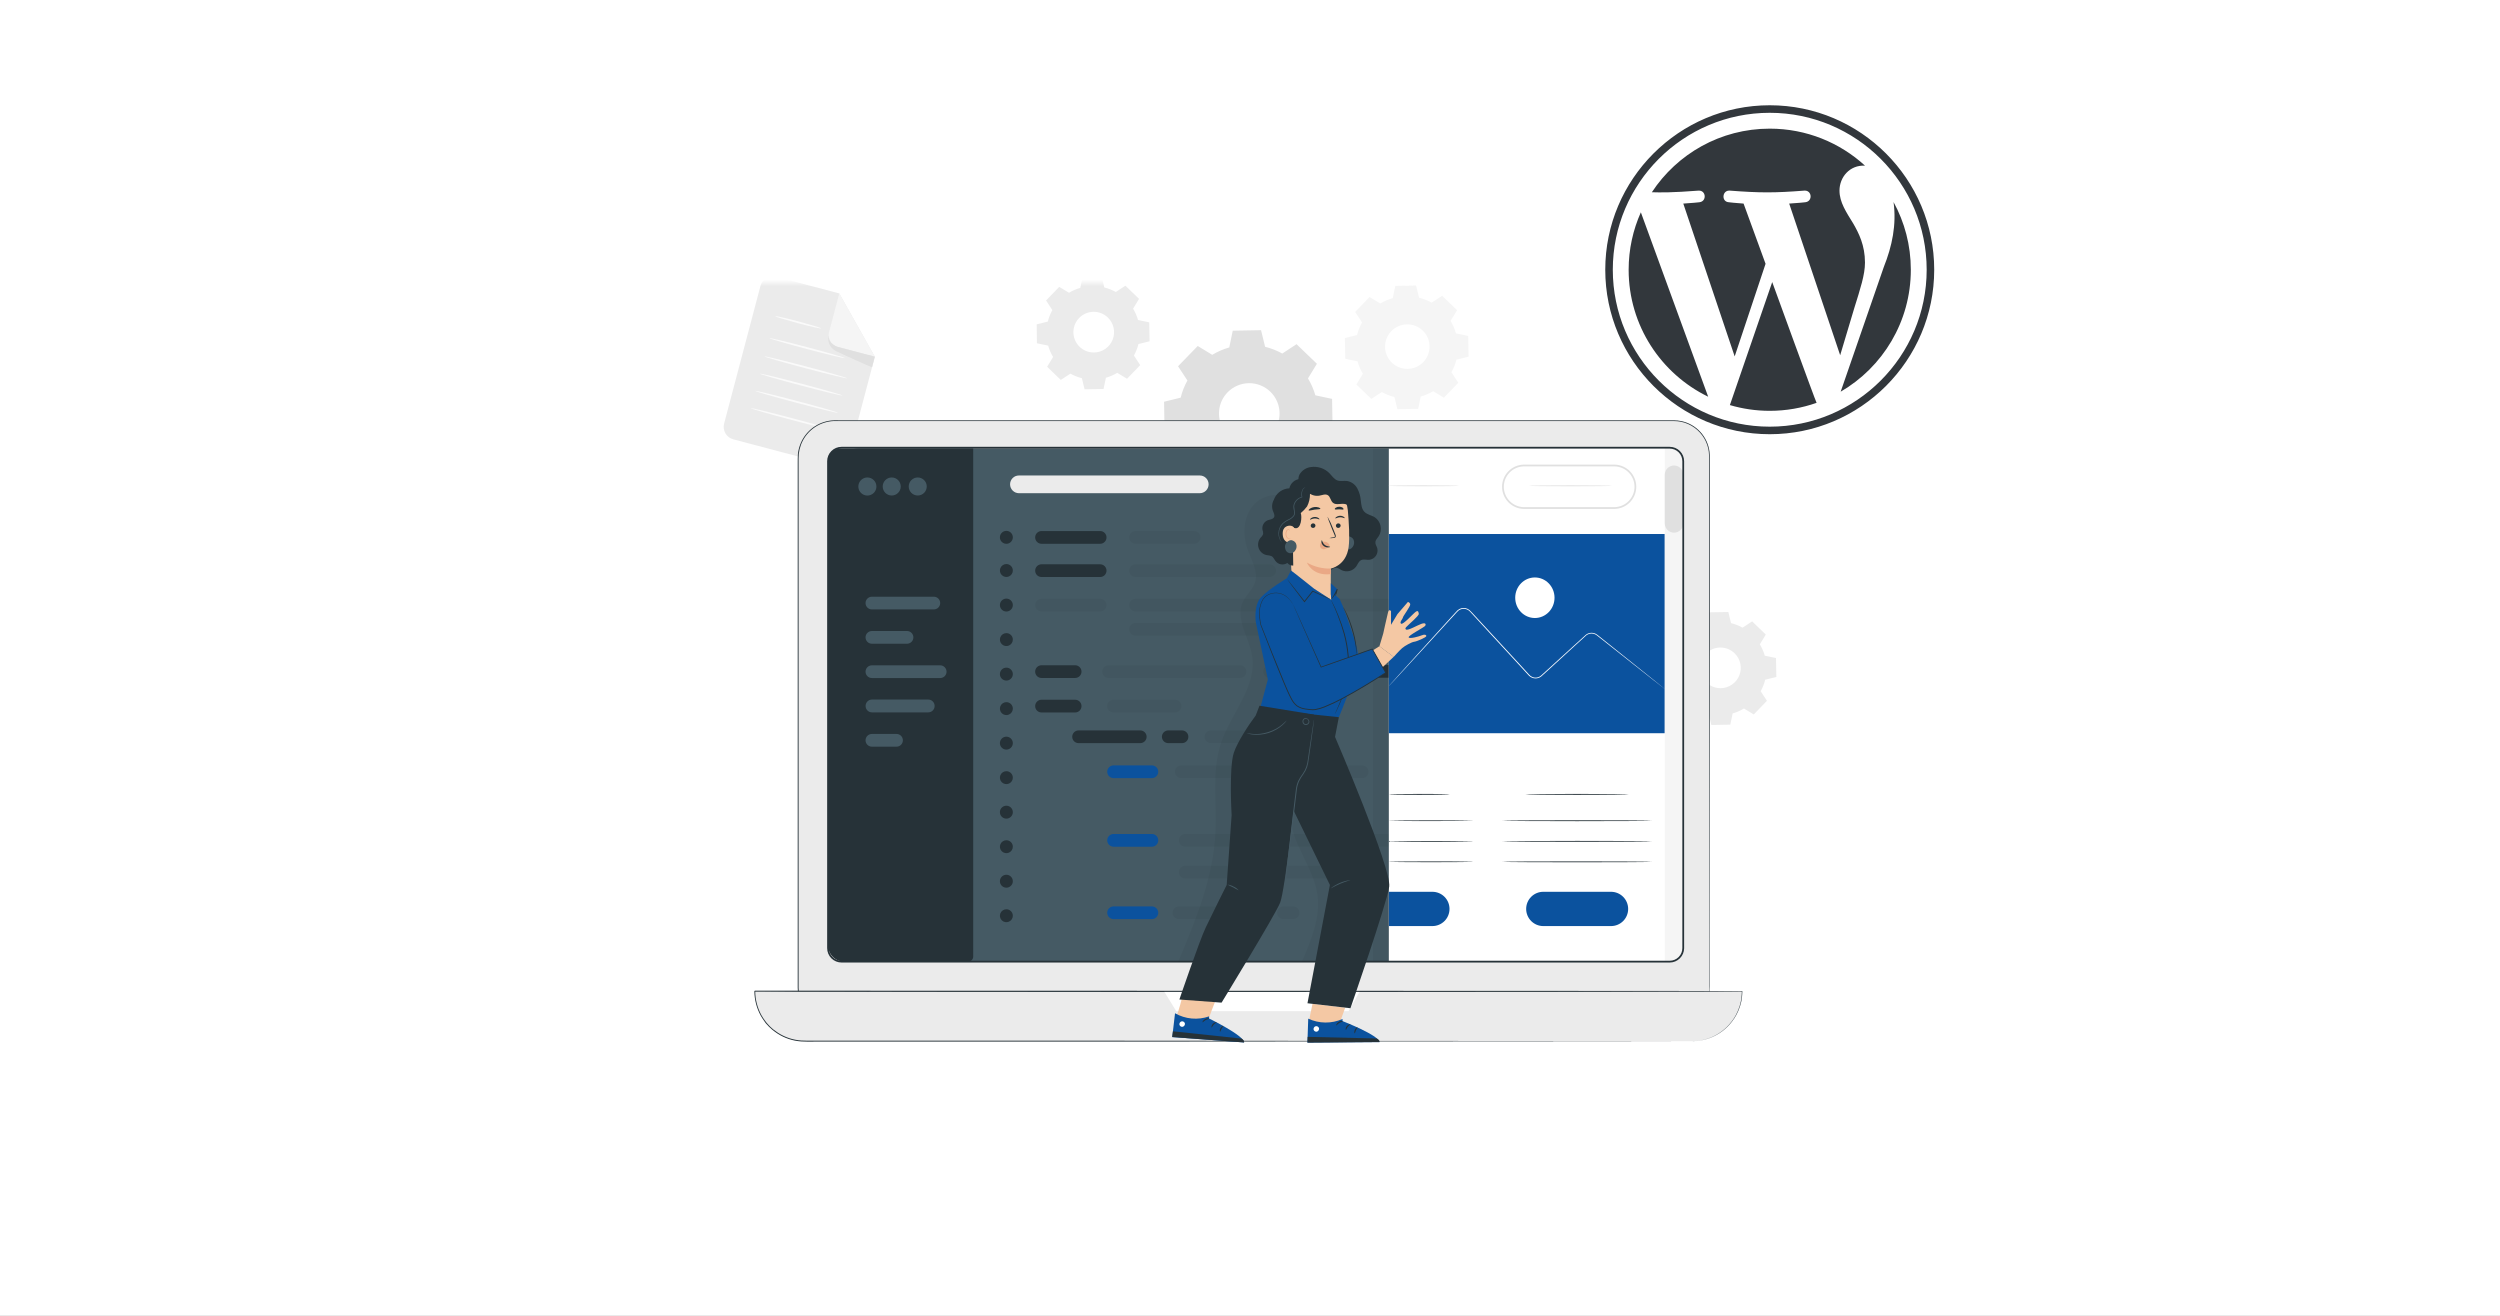 <svg width="380" height="200" viewBox="0 0 380 200" fill="none" xmlns="http://www.w3.org/2000/svg">
<rect x="0" y="0" width="380" height="200" fill="#808080" stroke="none"/>
<g clip-path="url(#clip0_8746_19692)">
<path d="M380 0H0V200H380V0Z" fill="white"/>
<mask id="mask0_8746_19692" style="mask-type:luminance" maskUnits="userSpaceOnUse" x="80" y="43" width="220" height="147">
<path d="M300 43H80V189.667H300V43Z" fill="white"/>
</mask>
<g mask="url(#mask0_8746_19692)">
<path d="M184.277 53.925C185.081 53.441 185.946 53.065 186.85 52.81L187.378 50.264L191.679 50.188L192.296 52.712C193.208 52.938 194.087 53.283 194.908 53.739L197.074 52.314L200.167 55.293L198.813 57.517C199.299 58.32 199.675 59.184 199.932 60.087L202.475 60.629L202.551 64.927L200.027 65.548C199.802 66.459 199.458 67.336 199.001 68.156L200.425 70.323L197.445 73.419L195.225 72.064C194.422 72.551 193.555 72.927 192.651 73.183L192.11 75.729L187.809 75.805L187.191 73.278C186.279 73.053 185.401 72.708 184.58 72.251L182.413 73.676L179.32 70.697L180.674 68.476C180.19 67.672 179.814 66.808 179.557 65.905L177.012 65.364L176.938 61.062L179.462 60.445C179.686 59.533 180.031 58.656 180.488 57.837L179.063 55.67L182.057 52.59L184.277 53.944V53.925ZM186.572 59.654C185.941 60.31 185.517 61.138 185.356 62.033C185.196 62.929 185.304 63.852 185.667 64.686C186.031 65.521 186.634 66.228 187.399 66.72C188.165 67.212 189.059 67.466 189.969 67.451C190.879 67.435 191.763 67.15 192.511 66.631C193.259 66.113 193.837 65.385 194.171 64.538C194.505 63.692 194.581 62.765 194.389 61.876C194.197 60.986 193.746 60.173 193.093 59.54C192.658 59.118 192.143 58.787 191.58 58.564C191.016 58.342 190.415 58.232 189.809 58.243C189.203 58.254 188.604 58.384 188.049 58.626C187.493 58.868 186.992 59.217 186.572 59.654Z" fill="#E0E0E0"/>
<path d="M162.481 44.505C163.019 44.18 163.598 43.929 164.203 43.758L164.558 42.051L167.44 42L167.854 43.693C168.465 43.844 169.054 44.075 169.604 44.381L171.061 43.425L173.136 45.429L172.231 46.916C172.557 47.455 172.809 48.035 172.981 48.641L174.685 48.996L174.737 51.878L173.044 52.292C172.894 52.904 172.662 53.492 172.356 54.042L173.312 55.499L171.31 57.571L169.821 56.669C169.282 56.994 168.703 57.245 168.098 57.417L167.74 59.123L164.859 59.175L164.444 57.482C163.834 57.331 163.246 57.1 162.697 56.794L161.24 57.75L159.165 55.746L160.07 54.259C159.744 53.719 159.492 53.139 159.32 52.533L157.613 52.179L157.578 49.297L159.268 48.882C159.42 48.271 159.651 47.683 159.956 47.133L159.003 45.675L161.004 43.603L162.494 44.505H162.481ZM164.016 48.346C163.592 48.787 163.309 49.344 163.202 49.947C163.094 50.549 163.168 51.17 163.414 51.73C163.659 52.291 164.065 52.766 164.581 53.095C165.097 53.425 165.698 53.594 166.31 53.581C166.922 53.569 167.516 53.375 168.018 53.025C168.519 52.675 168.906 52.183 169.128 51.613C169.351 51.043 169.399 50.42 169.267 49.823C169.135 49.225 168.829 48.68 168.388 48.257C168.095 47.975 167.75 47.754 167.371 47.607C166.993 47.459 166.589 47.387 166.183 47.395C165.777 47.404 165.377 47.492 165.005 47.655C164.633 47.818 164.297 48.053 164.016 48.346Z" fill="#EBEBEB"/>
<path d="M257.747 95.531C258.285 95.205 258.864 94.953 259.469 94.781L259.824 93.074L262.706 93.026L263.12 94.716C263.731 94.867 264.32 95.098 264.87 95.404L266.327 94.45L268.399 96.452L267.497 97.942C267.823 98.48 268.074 99.059 268.245 99.664L269.951 100.019L270.003 102.901L268.31 103.315C268.159 103.926 267.928 104.515 267.622 105.065L268.575 106.522L266.574 108.597L265.084 107.692C264.546 108.018 263.967 108.27 263.362 108.442L263.007 110.146L260.125 110.198L259.71 108.505C259.099 108.355 258.511 108.123 257.961 107.817L256.504 108.773L254.432 106.76L255.333 105.271C255.008 104.732 254.757 104.151 254.586 103.545L252.88 103.191L252.828 100.309L254.521 99.894C254.672 99.284 254.903 98.697 255.209 98.147L254.253 96.69L256.257 94.615L257.747 95.52V95.531ZM259.283 99.369C258.858 99.809 258.574 100.364 258.465 100.966C258.356 101.567 258.428 102.187 258.672 102.748C258.916 103.308 259.32 103.784 259.834 104.114C260.348 104.445 260.949 104.616 261.56 104.605C262.171 104.594 262.765 104.403 263.267 104.055C263.769 103.706 264.157 103.217 264.381 102.649C264.605 102.08 264.656 101.458 264.526 100.861C264.397 100.263 264.093 99.718 263.654 99.293C263.362 99.011 263.017 98.789 262.64 98.64C262.262 98.491 261.859 98.418 261.453 98.425C261.047 98.432 260.646 98.519 260.274 98.681C259.901 98.843 259.564 99.077 259.283 99.369Z" fill="#EBEBEB"/>
<path d="M209.801 46.133C210.394 45.779 211.031 45.505 211.697 45.321L212.087 43.452L215.242 43.398L215.697 45.25C216.366 45.415 217.01 45.668 217.612 46.003L219.208 44.958L221.477 47.149L220.489 48.774C220.842 49.367 221.115 50.005 221.301 50.67L223.167 51.06L223.224 54.215L221.372 54.67C221.207 55.339 220.954 55.983 220.619 56.585L221.664 58.181L219.47 60.45L217.845 59.462C217.252 59.816 216.615 60.089 215.949 60.274L215.562 62.143L212.404 62.197L211.952 60.345C211.282 60.181 210.638 59.928 210.037 59.592L208.441 60.637L206.169 58.443L207.157 56.818C206.803 56.225 206.53 55.588 206.345 54.922L204.479 54.535L204.422 51.38L206.277 50.925C206.441 50.255 206.694 49.611 207.03 49.01L205.985 47.414L208.176 45.145L209.801 46.133ZM211.475 50.337C211.01 50.819 210.698 51.427 210.579 52.086C210.46 52.745 210.539 53.425 210.807 54.038C211.074 54.652 211.517 55.173 212.08 55.535C212.643 55.898 213.301 56.085 213.97 56.073C214.64 56.061 215.291 55.851 215.841 55.469C216.391 55.088 216.816 54.552 217.061 53.929C217.307 53.306 217.362 52.624 217.22 51.97C217.078 51.316 216.745 50.718 216.263 50.253C215.617 49.629 214.75 49.288 213.852 49.304C212.954 49.319 212.099 49.691 211.475 50.337Z" fill="#F5F5F5"/>
<path d="M126.576 70.775L111.455 66.777C111.207 66.712 110.974 66.597 110.769 66.442C110.565 66.286 110.394 66.091 110.265 65.869C110.136 65.647 110.052 65.402 110.017 65.147C109.983 64.893 109.999 64.634 110.065 64.386L115.591 43.457C115.724 42.956 116.05 42.527 116.498 42.266C116.947 42.005 117.481 41.933 117.982 42.065L127.57 44.6L132.977 54.215L128.968 69.383C128.903 69.632 128.789 69.865 128.633 70.069C128.477 70.274 128.283 70.445 128.061 70.575C127.839 70.704 127.593 70.788 127.339 70.823C127.084 70.857 126.825 70.841 126.576 70.775Z" fill="#EBEBEB"/>
<path d="M127.57 44.6L126.013 50.491C125.89 50.958 125.958 51.454 126.201 51.87C126.443 52.287 126.841 52.591 127.307 52.715L132.971 54.215L127.57 44.6Z" fill="#F5F5F5"/>
<path d="M125.962 51.028C125.962 51.028 125.51 52.436 127.011 53.335C127.067 53.37 127.126 53.4 127.187 53.427C127.891 53.755 132.531 55.908 132.56 55.794C132.59 55.681 132.977 54.215 132.977 54.215L127.314 52.718C127.314 52.718 125.914 52.295 125.962 51.028Z" fill="#E0E0E0"/>
<path d="M124.819 49.914C124.797 49.99 123.215 49.643 121.298 49.129C119.38 48.614 117.817 48.143 117.836 48.067C117.855 47.991 119.44 48.338 121.357 48.852C123.275 49.367 124.838 49.838 124.819 49.914Z" fill="#FAFAFA"/>
<path d="M128.454 54.44C128.432 54.516 125.84 53.898 122.66 53.056C119.481 52.214 116.921 51.472 116.945 51.396C116.97 51.32 119.559 51.938 122.739 52.78C125.919 53.622 128.473 54.364 128.454 54.44Z" fill="#FAFAFA"/>
<path d="M128.752 57.495C128.733 57.571 125.908 56.889 122.441 55.973C118.974 55.058 116.181 54.253 116.211 54.177C116.241 54.102 119.055 54.781 122.522 55.7C125.989 56.618 128.773 57.419 128.752 57.495Z" fill="#FAFAFA"/>
<path d="M128.048 60.117C128.029 60.193 125.205 59.513 121.738 58.598C118.271 57.682 115.478 56.878 115.508 56.802C115.538 56.726 118.352 57.406 121.819 58.322C125.286 59.237 128.081 60.041 128.048 60.117Z" fill="#FAFAFA"/>
<path d="M127.369 62.742C127.35 62.818 124.525 62.135 121.058 61.22C117.591 60.304 114.799 59.5 114.828 59.424C114.858 59.348 117.672 60.031 121.139 60.946C124.606 61.861 127.39 62.666 127.369 62.742Z" fill="#FAFAFA"/>
<path d="M126.673 65.366C126.654 65.442 123.827 64.76 120.363 63.844C116.898 62.929 114.103 62.124 114.133 62.048C114.163 61.972 116.977 62.652 120.444 63.571C123.911 64.489 126.695 65.29 126.673 65.366Z" fill="#FAFAFA"/>
<path d="M252.322 157.588H128.815C126.827 157.588 124.919 156.799 123.513 155.395C122.106 153.99 121.315 152.084 121.313 150.097V69.589C121.312 68.089 121.908 66.651 122.968 65.591C124.028 64.53 125.465 63.934 126.964 63.934H254.443C255.87 63.934 257.239 64.501 258.248 65.51C259.258 66.519 259.825 67.888 259.825 69.315V150.097C259.822 152.084 259.03 153.99 257.623 155.395C256.217 156.799 254.31 157.588 252.322 157.588Z" fill="#EBEBEB"/>
<path d="M252.325 157.588L252.621 157.569C252.912 157.56 253.203 157.53 253.49 157.48C254.623 157.302 255.699 156.864 256.635 156.201C257.326 155.717 257.928 155.117 258.414 154.427C259.005 153.598 259.421 152.657 259.636 151.662C259.69 151.391 259.725 151.12 259.768 150.833C259.812 150.546 259.804 150.256 259.804 149.961V148.116C259.804 146.853 259.804 145.498 259.804 144.054C259.804 132.589 259.804 115.996 259.779 95.496C259.779 90.371 259.779 85.008 259.779 79.407C259.779 76.608 259.779 73.755 259.779 70.848V69.765C259.786 69.403 259.772 69.041 259.736 68.681C259.648 67.956 259.41 67.257 259.037 66.628C258.66 65.99 258.155 65.437 257.553 65.004C256.951 64.572 256.266 64.269 255.54 64.115C254.812 63.952 254.051 64.017 253.29 64.004H217.069H128.885H127.42C127.176 64.004 126.932 64.004 126.691 64.004C126.45 64.013 126.211 64.04 125.974 64.085C125.025 64.255 124.136 64.67 123.395 65.287C122.655 65.904 122.087 66.703 121.748 67.606C121.581 68.054 121.469 68.521 121.415 68.996C121.38 69.47 121.383 69.954 121.385 70.439V81.945C121.385 89.563 121.385 97.064 121.385 104.447C121.385 119.198 121.385 133.428 121.385 146.971V149.503C121.385 149.715 121.385 149.926 121.385 150.134L121.418 150.757C121.459 151.171 121.534 151.58 121.643 151.982C122.061 153.59 123.017 155.007 124.351 155.998C125.005 156.493 125.738 156.875 126.518 157.128C127.293 157.37 128.1 157.494 128.912 157.496H152.428H185.962L252.32 157.548L185.962 157.596H152.428H128.904C128.078 157.594 127.256 157.468 126.467 157.222C125.676 156.965 124.935 156.577 124.273 156.074C123.604 155.571 123.021 154.963 122.547 154.273C122.077 153.574 121.726 152.801 121.51 151.987C121.399 151.579 121.322 151.162 121.28 150.741L121.25 150.107C121.25 149.896 121.25 149.687 121.25 149.476V146.944C121.25 133.388 121.25 119.16 121.25 104.42V70.466C121.25 69.981 121.25 69.499 121.28 69.009C121.333 68.522 121.448 68.043 121.621 67.585C121.967 66.657 122.548 65.836 123.308 65.203C124.068 64.569 124.98 64.145 125.955 63.971C126.198 63.924 126.444 63.896 126.691 63.887C126.938 63.871 127.182 63.887 127.425 63.887H128.891H217.074H253.287C254.043 63.904 254.812 63.836 255.562 64.004C256.674 64.238 257.684 64.814 258.452 65.65C259.221 66.487 259.708 67.543 259.847 68.671C259.883 69.037 259.897 69.405 259.89 69.773V70.856C259.89 73.765 259.89 76.618 259.89 79.415C259.89 85.013 259.89 90.376 259.89 95.504C259.89 116.004 259.874 132.61 259.869 144.062C259.869 145.496 259.869 146.85 259.869 148.125C259.869 148.758 259.869 149.373 259.869 149.969C259.869 150.264 259.842 150.557 259.831 150.844C259.82 151.131 259.752 151.407 259.698 151.678C259.478 152.678 259.058 153.624 258.463 154.457C257.883 155.269 257.146 155.957 256.295 156.48C255.445 157.003 254.499 157.35 253.512 157.501C253.224 157.551 252.932 157.579 252.64 157.583L252.325 157.588Z" fill="#263238"/>
<path d="M257.184 158.263H122.322C120.305 158.263 118.371 157.462 116.946 156.036C115.52 154.61 114.719 152.676 114.719 150.66H264.786C264.786 152.676 263.985 154.61 262.559 156.036C261.134 157.462 259.2 158.263 257.184 158.263Z" fill="#EBEBEB"/>
<path d="M257.188 158.263H257.389L257.985 158.227C258.759 158.134 259.516 157.931 260.233 157.623C260.757 157.389 261.253 157.096 261.712 156.751C262.269 156.341 262.765 155.853 263.185 155.302C263.684 154.666 264.072 153.95 264.333 153.184C264.366 153.081 264.412 152.981 264.439 152.875L264.52 152.556C264.55 152.447 264.577 152.339 264.604 152.228C264.631 152.117 264.639 152.003 264.658 151.892C264.701 151.662 264.728 151.43 264.737 151.196C264.737 151.08 264.751 150.96 264.756 150.841V150.749V150.681C264.756 150.665 264.802 150.725 264.756 150.7H264.574L231.517 150.711L122.345 150.73H114.724L114.794 150.66C114.803 151.929 115.124 153.176 115.729 154.292C115.882 154.566 116.052 154.83 116.238 155.083L116.522 155.459L116.839 155.809L116.996 155.982L117.169 156.142L117.516 156.456C117.641 156.554 117.768 156.646 117.893 156.727C118.014 156.826 118.143 156.917 118.277 156.998C119.334 157.675 120.546 158.074 121.798 158.157C122.413 158.203 123.044 158.176 123.667 158.184H167.867L214.481 158.222L245.761 158.244L254.239 158.257L245.761 158.271L214.481 158.292L167.867 158.328H123.656C123.031 158.328 122.41 158.347 121.777 158.301C120.504 158.214 119.274 157.807 118.201 157.117C118.064 157.037 117.933 156.946 117.809 156.846C117.681 156.751 117.538 156.659 117.427 156.559L117.075 156.237L116.896 156.077L116.736 155.898L116.406 155.549L116.135 155.167C115.947 154.906 115.773 154.634 115.615 154.354C114.999 153.217 114.673 151.947 114.664 150.654L114.734 150.584H122.343L231.517 150.611L264.61 150.633H264.791C264.775 150.608 264.843 150.665 264.832 150.668V150.738V150.828C264.832 150.95 264.832 151.069 264.813 151.188C264.802 151.423 264.775 151.656 264.732 151.887C264.713 152.001 264.699 152.114 264.677 152.225L264.591 152.553C264.564 152.661 264.537 152.77 264.507 152.875C264.477 152.981 264.436 153.084 264.401 153.187C264.137 153.956 263.744 154.675 263.239 155.313C262.817 155.866 262.317 156.356 261.755 156.768C261.293 157.112 260.793 157.402 260.265 157.634C259.546 157.94 258.786 158.14 258.009 158.227C257.459 158.255 257.188 158.263 257.188 158.263Z" fill="#263238"/>
<path d="M176.922 150.66L178.783 153.688H204.987L206.715 150.66H176.922Z" fill="white"/>
<path d="M130.571 68.169H226.387V146.174H131.419C129.986 146.174 128.612 145.605 127.598 144.592C126.585 143.578 126.016 142.204 126.016 140.771V72.725C126.016 71.517 126.496 70.358 127.35 69.504C128.204 68.649 129.363 68.169 130.571 68.169Z" fill="#455A64"/>
<path d="M147.928 68.169H127.698C127.213 68.169 126.747 68.362 126.403 68.706C126.06 69.049 125.867 69.515 125.867 70V143.693C125.868 144.352 126.13 144.983 126.595 145.449C127.061 145.914 127.692 146.176 128.351 146.177H147.151C147.357 146.176 147.555 146.094 147.7 145.948C147.846 145.801 147.928 145.603 147.928 145.397V68.169Z" fill="#263238"/>
<path d="M133.215 73.947C133.216 74.219 133.136 74.484 132.985 74.71C132.834 74.937 132.62 75.113 132.369 75.217C132.118 75.322 131.842 75.349 131.576 75.297C131.309 75.244 131.064 75.113 130.872 74.921C130.68 74.73 130.549 74.485 130.495 74.218C130.442 73.952 130.469 73.676 130.573 73.425C130.677 73.174 130.853 72.959 131.079 72.808C131.305 72.657 131.57 72.576 131.842 72.576C132.022 72.576 132.201 72.611 132.367 72.68C132.534 72.749 132.685 72.85 132.813 72.977C132.94 73.104 133.042 73.255 133.111 73.422C133.18 73.588 133.215 73.767 133.215 73.947Z" fill="#455A64"/>
<path d="M135.542 75.317C136.299 75.317 136.913 74.704 136.913 73.947C136.913 73.19 136.299 72.576 135.542 72.576C134.785 72.576 134.172 73.19 134.172 73.947C134.172 74.704 134.785 75.317 135.542 75.317Z" fill="#455A64"/>
<path d="M139.496 75.317C140.252 75.317 140.866 74.704 140.866 73.947C140.866 73.19 140.252 72.576 139.496 72.576C138.739 72.576 138.125 73.19 138.125 73.947C138.125 74.704 138.739 75.317 139.496 75.317Z" fill="#455A64"/>
<path d="M182.369 74.968H154.886C154.526 74.968 154.182 74.825 153.928 74.571C153.674 74.317 153.531 73.973 153.531 73.614C153.531 73.436 153.566 73.261 153.634 73.097C153.702 72.933 153.802 72.785 153.928 72.66C154.054 72.535 154.203 72.437 154.368 72.37C154.532 72.304 154.708 72.271 154.886 72.273H182.369C182.545 72.273 182.719 72.307 182.882 72.374C183.045 72.442 183.193 72.54 183.318 72.665C183.442 72.789 183.541 72.937 183.608 73.1C183.675 73.263 183.71 73.438 183.709 73.614C183.709 73.971 183.569 74.313 183.318 74.567C183.067 74.82 182.726 74.964 182.369 74.968Z" fill="#EBEBEB"/>
<path d="M141.943 92.633H132.53C132.274 92.633 132.027 92.531 131.846 92.35C131.664 92.168 131.562 91.922 131.562 91.666C131.562 91.409 131.664 91.163 131.846 90.982C132.027 90.801 132.274 90.699 132.53 90.699H141.943C142.199 90.699 142.445 90.801 142.626 90.982C142.808 91.163 142.909 91.409 142.909 91.666C142.909 91.922 142.808 92.168 142.626 92.35C142.445 92.531 142.199 92.633 141.943 92.633Z" fill="#455A64"/>
<path d="M167.224 82.655H158.311C158.183 82.655 158.058 82.629 157.94 82.581C157.823 82.532 157.716 82.46 157.626 82.37C157.536 82.28 157.465 82.173 157.417 82.056C157.368 81.938 157.343 81.812 157.344 81.685C157.344 81.428 157.446 81.183 157.627 81.001C157.808 80.82 158.054 80.718 158.311 80.718H167.224C167.481 80.718 167.727 80.82 167.908 81.001C168.089 81.183 168.191 81.428 168.191 81.685C168.192 81.812 168.167 81.938 168.118 82.056C168.07 82.173 167.999 82.28 167.909 82.37C167.819 82.46 167.713 82.532 167.595 82.581C167.478 82.629 167.352 82.655 167.224 82.655Z" fill="#263238"/>
<path d="M167.224 87.706H158.311C158.054 87.706 157.808 87.604 157.627 87.423C157.446 87.241 157.344 86.996 157.344 86.739C157.344 86.483 157.446 86.237 157.627 86.055C157.808 85.874 158.054 85.772 158.311 85.772H167.224C167.481 85.772 167.727 85.874 167.908 86.055C168.089 86.237 168.191 86.483 168.191 86.739C168.191 86.996 168.089 87.241 167.908 87.423C167.727 87.604 167.481 87.706 167.224 87.706Z" fill="#263238"/>
<g opacity="0.2">
<path opacity="0.2" d="M167.224 92.947H158.311C158.054 92.947 157.808 92.845 157.627 92.664C157.446 92.482 157.344 92.236 157.344 91.98C157.344 91.724 157.446 91.478 157.627 91.296C157.808 91.115 158.054 91.013 158.311 91.013H167.224C167.481 91.013 167.727 91.115 167.908 91.296C168.089 91.478 168.191 91.724 168.191 91.98C168.191 92.236 168.089 92.482 167.908 92.664C167.727 92.845 167.481 92.947 167.224 92.947Z" fill="black"/>
</g>
<path d="M163.422 103.052H158.311C158.054 103.052 157.808 102.951 157.627 102.769C157.446 102.588 157.344 102.342 157.344 102.085C157.344 101.829 157.446 101.583 157.627 101.402C157.808 101.22 158.054 101.119 158.311 101.119H163.422C163.549 101.118 163.675 101.143 163.792 101.191C163.91 101.24 164.016 101.311 164.106 101.401C164.196 101.491 164.267 101.598 164.316 101.715C164.364 101.832 164.389 101.958 164.389 102.085C164.389 102.342 164.287 102.588 164.105 102.769C163.924 102.951 163.678 103.052 163.422 103.052Z" fill="#263238"/>
<path d="M163.422 108.296H158.311C158.183 108.296 158.058 108.271 157.94 108.222C157.823 108.173 157.716 108.102 157.626 108.012C157.536 107.922 157.465 107.815 157.417 107.697C157.368 107.58 157.343 107.454 157.344 107.326C157.344 107.07 157.446 106.824 157.627 106.643C157.808 106.461 158.054 106.359 158.311 106.359H163.422C163.678 106.359 163.924 106.461 164.105 106.643C164.287 106.824 164.389 107.07 164.389 107.326C164.389 107.454 164.364 107.58 164.316 107.697C164.267 107.815 164.196 107.922 164.106 108.012C164.016 108.102 163.91 108.173 163.792 108.222C163.675 108.271 163.549 108.296 163.422 108.296Z" fill="#263238"/>
<g opacity="0.2">
<path opacity="0.2" d="M178.612 108.296H169.24C169.113 108.296 168.987 108.271 168.87 108.222C168.752 108.173 168.646 108.102 168.556 108.012C168.466 107.922 168.395 107.815 168.346 107.697C168.298 107.58 168.273 107.454 168.273 107.326C168.273 107.07 168.375 106.824 168.557 106.643C168.738 106.461 168.984 106.359 169.24 106.359H178.612C178.868 106.359 179.114 106.461 179.296 106.643C179.477 106.824 179.579 107.07 179.579 107.326C179.579 107.454 179.554 107.58 179.506 107.697C179.457 107.815 179.386 107.922 179.296 108.012C179.207 108.102 179.1 108.173 178.982 108.222C178.865 108.271 178.739 108.296 178.612 108.296Z" fill="black"/>
</g>
<path d="M173.318 112.957H163.944C163.687 112.957 163.441 112.856 163.26 112.674C163.078 112.493 162.977 112.247 162.977 111.99C162.977 111.734 163.078 111.488 163.26 111.307C163.441 111.125 163.687 111.024 163.944 111.024H173.318C173.574 111.024 173.82 111.125 174.001 111.307C174.183 111.488 174.285 111.734 174.285 111.99C174.285 112.247 174.183 112.493 174.001 112.674C173.82 112.856 173.574 112.957 173.318 112.957Z" fill="#263238"/>
<path d="M175.087 116.34H169.264C168.73 116.34 168.297 116.773 168.297 117.307C168.297 117.841 168.73 118.274 169.264 118.274H175.087C175.621 118.274 176.054 117.841 176.054 117.307C176.054 116.773 175.621 116.34 175.087 116.34Z" fill="#0B529E"/>
<path d="M175.087 128.699H169.264C169.137 128.699 169.011 128.674 168.893 128.625C168.776 128.577 168.669 128.505 168.579 128.415C168.489 128.325 168.418 128.218 168.37 128.1C168.321 127.983 168.297 127.857 168.297 127.73C168.297 127.473 168.399 127.227 168.58 127.046C168.761 126.864 169.007 126.763 169.264 126.763H175.087C175.344 126.763 175.59 126.864 175.771 127.046C175.952 127.227 176.054 127.473 176.054 127.73C176.054 127.857 176.03 127.983 175.981 128.1C175.933 128.218 175.862 128.325 175.772 128.415C175.682 128.505 175.575 128.577 175.458 128.625C175.34 128.674 175.214 128.699 175.087 128.699Z" fill="#0B529E"/>
<path d="M175.087 139.707H169.264C169.007 139.707 168.761 139.605 168.58 139.423C168.399 139.242 168.297 138.996 168.297 138.74C168.297 138.483 168.399 138.237 168.58 138.056C168.761 137.875 169.007 137.773 169.264 137.773H175.087C175.344 137.773 175.589 137.875 175.771 138.056C175.952 138.237 176.054 138.483 176.054 138.74C176.054 138.996 175.952 139.242 175.771 139.423C175.589 139.605 175.344 139.707 175.087 139.707Z" fill="#0B529E"/>
<g opacity="0.2">
<path opacity="0.2" d="M189.405 139.707H179.193C178.937 139.707 178.691 139.605 178.51 139.423C178.328 139.242 178.227 138.996 178.227 138.74C178.227 138.483 178.328 138.237 178.51 138.056C178.691 137.875 178.937 137.773 179.193 137.773H189.405C189.661 137.773 189.907 137.875 190.088 138.056C190.27 138.237 190.371 138.483 190.371 138.74C190.371 138.996 190.27 139.242 190.088 139.423C189.907 139.605 189.661 139.707 189.405 139.707Z" fill="black"/>
</g>
<g opacity="0.2">
<path opacity="0.2" d="M196.547 139.707H195.076C194.82 139.707 194.574 139.605 194.393 139.423C194.211 139.242 194.109 138.996 194.109 138.74C194.109 138.483 194.211 138.237 194.393 138.056C194.574 137.875 194.82 137.773 195.076 137.773H196.547C196.804 137.773 197.049 137.875 197.231 138.056C197.412 138.237 197.514 138.483 197.514 138.74C197.514 138.996 197.412 139.242 197.231 139.423C197.049 139.605 196.804 139.707 196.547 139.707Z" fill="black"/>
</g>
<g opacity="0.2">
<path opacity="0.2" d="M188.784 128.699H180.154C180.027 128.699 179.901 128.674 179.784 128.625C179.666 128.577 179.56 128.505 179.47 128.415C179.38 128.325 179.309 128.218 179.26 128.1C179.212 127.983 179.187 127.857 179.188 127.73C179.188 127.473 179.289 127.227 179.471 127.046C179.652 126.864 179.898 126.763 180.154 126.763H188.784C189.04 126.763 189.286 126.864 189.467 127.046C189.649 127.227 189.751 127.473 189.751 127.73C189.751 127.857 189.726 127.983 189.678 128.1C189.629 128.218 189.558 128.325 189.468 128.415C189.379 128.505 189.272 128.577 189.154 128.625C189.037 128.674 188.911 128.699 188.784 128.699Z" fill="black"/>
</g>
<g opacity="0.2">
<path opacity="0.2" d="M207.704 133.531H180.154C179.898 133.531 179.651 133.429 179.47 133.248C179.288 133.067 179.188 132.821 179.188 132.564C179.188 132.308 179.288 132.062 179.47 131.88C179.651 131.699 179.898 131.597 180.154 131.597H207.704C207.961 131.597 208.208 131.699 208.389 131.88C208.57 132.062 208.671 132.308 208.671 132.564C208.671 132.821 208.57 133.067 208.389 133.248C208.208 133.429 207.961 133.531 207.704 133.531Z" fill="black"/>
</g>
<g opacity="0.2">
<path opacity="0.2" d="M210.897 128.699H193.311C193.183 128.699 193.058 128.674 192.94 128.625C192.823 128.577 192.716 128.505 192.626 128.415C192.536 128.325 192.465 128.218 192.417 128.1C192.368 127.983 192.343 127.857 192.344 127.73C192.344 127.473 192.446 127.227 192.627 127.046C192.808 126.864 193.054 126.763 193.311 126.763H210.897C211.024 126.762 211.15 126.787 211.268 126.835C211.386 126.884 211.492 126.955 211.583 127.045C211.673 127.135 211.744 127.241 211.793 127.359C211.842 127.476 211.867 127.602 211.867 127.73C211.867 127.987 211.765 128.233 211.583 128.415C211.401 128.597 211.154 128.699 210.897 128.699Z" fill="black"/>
</g>
<g opacity="0.2">
<path opacity="0.2" d="M186.841 116.34H179.553C179.019 116.34 178.586 116.773 178.586 117.307C178.586 117.841 179.019 118.274 179.553 118.274H186.841C187.375 118.274 187.808 117.841 187.808 117.307C187.808 116.773 187.375 116.34 186.841 116.34Z" fill="black"/>
</g>
<g opacity="0.2">
<path opacity="0.2" d="M193.154 116.34H191.342C190.808 116.34 190.375 116.773 190.375 117.307C190.375 117.841 190.808 118.274 191.342 118.274H193.154C193.688 118.274 194.121 117.841 194.121 117.307C194.121 116.773 193.688 116.34 193.154 116.34Z" fill="black"/>
</g>
<g opacity="0.2">
<path opacity="0.2" d="M207.047 116.34H197.936C197.402 116.34 196.969 116.773 196.969 117.307C196.969 117.841 197.402 118.274 197.936 118.274H207.047C207.581 118.274 208.014 117.841 208.014 117.307C208.014 116.773 207.581 116.34 207.047 116.34Z" fill="black"/>
</g>
<path d="M179.665 112.957H177.576C177.32 112.957 177.074 112.856 176.893 112.674C176.711 112.493 176.609 112.247 176.609 111.99C176.609 111.734 176.711 111.488 176.893 111.307C177.074 111.125 177.32 111.024 177.576 111.024H179.665C179.921 111.024 180.167 111.125 180.348 111.307C180.53 111.488 180.632 111.734 180.632 111.99C180.632 112.247 180.53 112.493 180.348 112.674C180.167 112.856 179.921 112.957 179.665 112.957Z" fill="#263238"/>
<g opacity="0.2">
<path opacity="0.2" d="M197.357 112.957H184.061C183.804 112.957 183.558 112.856 183.377 112.674C183.196 112.493 183.094 112.247 183.094 111.99C183.094 111.734 183.196 111.488 183.377 111.307C183.558 111.125 183.804 111.024 184.061 111.024H197.357C197.613 111.024 197.859 111.125 198.04 111.307C198.222 111.488 198.324 111.734 198.324 111.99C198.324 112.247 198.222 112.493 198.04 112.674C197.859 112.856 197.613 112.957 197.357 112.957Z" fill="black"/>
</g>
<g opacity="0.2">
<path opacity="0.2" d="M181.513 82.655H172.6C172.473 82.655 172.347 82.629 172.229 82.581C172.112 82.532 172.005 82.46 171.915 82.37C171.825 82.28 171.754 82.173 171.706 82.056C171.657 81.938 171.632 81.812 171.633 81.685C171.633 81.428 171.735 81.183 171.916 81.001C172.097 80.82 172.343 80.718 172.6 80.718H181.513C181.77 80.718 182.016 80.82 182.197 81.001C182.379 81.183 182.48 81.428 182.48 81.685C182.481 81.812 182.456 81.938 182.408 82.056C182.359 82.173 182.288 82.28 182.198 82.37C182.108 82.46 182.002 82.532 181.884 82.581C181.767 82.629 181.641 82.655 181.513 82.655Z" fill="black"/>
</g>
<g opacity="0.2">
<path opacity="0.2" d="M192.998 87.706H172.6C172.343 87.706 172.097 87.604 171.916 87.423C171.735 87.241 171.633 86.996 171.633 86.739C171.632 86.612 171.657 86.486 171.706 86.369C171.754 86.251 171.825 86.144 171.915 86.055C172.005 85.965 172.112 85.893 172.229 85.845C172.347 85.796 172.473 85.772 172.6 85.772H192.998C193.254 85.772 193.5 85.874 193.681 86.055C193.863 86.237 193.964 86.483 193.964 86.739C193.964 86.996 193.863 87.241 193.681 87.423C193.5 87.604 193.254 87.706 192.998 87.706Z" fill="black"/>
</g>
<g opacity="0.2">
<path opacity="0.2" d="M214.961 92.947H172.6C172.343 92.947 172.097 92.845 171.916 92.664C171.735 92.482 171.633 92.236 171.633 91.98C171.633 91.724 171.735 91.478 171.916 91.296C172.097 91.115 172.343 91.013 172.6 91.013H214.961C215.217 91.013 215.463 91.115 215.645 91.296C215.826 91.478 215.928 91.724 215.928 91.98C215.928 92.236 215.826 92.482 215.645 92.664C215.463 92.845 215.217 92.947 214.961 92.947Z" fill="black"/>
</g>
<g opacity="0.2">
<path opacity="0.2" d="M192.572 96.622H172.6C172.343 96.622 172.097 96.52 171.916 96.339C171.735 96.158 171.633 95.912 171.633 95.655C171.633 95.399 171.735 95.153 171.916 94.972C172.097 94.79 172.343 94.689 172.6 94.689H192.572C192.829 94.689 193.075 94.79 193.256 94.972C193.437 95.153 193.539 95.399 193.539 95.655C193.539 95.912 193.437 96.158 193.256 96.339C193.075 96.52 192.829 96.622 192.572 96.622Z" fill="black"/>
</g>
<g opacity="0.2">
<path opacity="0.2" d="M188.481 103.052H168.506C168.25 103.052 168.004 102.951 167.822 102.769C167.641 102.588 167.539 102.342 167.539 102.085C167.539 101.829 167.641 101.583 167.822 101.402C168.004 101.22 168.25 101.119 168.506 101.119H188.481C188.738 101.119 188.984 101.22 189.165 101.402C189.346 101.583 189.448 101.829 189.448 102.085C189.448 102.342 189.346 102.588 189.165 102.769C188.984 102.951 188.738 103.052 188.481 103.052Z" fill="black"/>
</g>
<g opacity="0.2">
<path opacity="0.2" d="M199.662 103.052H192.967C192.71 103.052 192.465 102.951 192.283 102.769C192.102 102.588 192 102.342 192 102.085C192 101.829 192.102 101.583 192.283 101.402C192.465 101.22 192.71 101.119 192.967 101.119H199.662C199.919 101.119 200.165 101.22 200.346 101.402C200.527 101.583 200.629 101.829 200.629 102.085C200.629 102.342 200.527 102.588 200.346 102.769C200.165 102.951 199.919 103.052 199.662 103.052Z" fill="black"/>
</g>
<path d="M216.785 103.02H204.139C203.882 103.02 203.636 102.918 203.455 102.737C203.274 102.555 203.172 102.309 203.172 102.053C203.172 101.796 203.274 101.55 203.455 101.369C203.636 101.188 203.882 101.086 204.139 101.086H216.785C217.041 101.086 217.287 101.188 217.469 101.369C217.65 101.55 217.752 101.796 217.752 102.053C217.752 102.309 217.65 102.555 217.469 102.737C217.287 102.918 217.041 103.02 216.785 103.02Z" fill="#263238"/>
<path d="M137.866 97.847H132.53C132.274 97.847 132.027 97.745 131.846 97.563C131.664 97.382 131.562 97.136 131.562 96.88C131.562 96.623 131.664 96.377 131.846 96.196C132.027 96.015 132.274 95.913 132.53 95.913H137.866C138.123 95.913 138.368 96.015 138.549 96.196C138.73 96.377 138.833 96.623 138.833 96.88C138.833 97.136 138.73 97.382 138.549 97.563C138.368 97.745 138.123 97.847 137.866 97.847Z" fill="#455A64"/>
<path d="M136.268 113.494H132.53C132.274 113.494 132.027 113.392 131.846 113.211C131.664 113.029 131.562 112.783 131.562 112.527C131.562 112.27 131.664 112.024 131.846 111.843C132.027 111.662 132.274 111.56 132.53 111.56H136.268C136.395 111.559 136.521 111.584 136.639 111.633C136.757 111.681 136.864 111.752 136.954 111.842C137.044 111.932 137.114 112.039 137.163 112.156C137.212 112.274 137.238 112.4 137.238 112.527C137.238 112.654 137.212 112.78 137.163 112.897C137.114 113.015 137.044 113.122 136.954 113.211C136.864 113.301 136.757 113.372 136.639 113.421C136.521 113.469 136.395 113.494 136.268 113.494Z" fill="#455A64"/>
<path d="M142.909 103.063H132.53C132.274 103.063 132.027 102.961 131.846 102.78C131.664 102.599 131.562 102.353 131.562 102.096C131.562 101.84 131.664 101.594 131.846 101.413C132.027 101.231 132.274 101.129 132.53 101.129H142.909C143.166 101.129 143.411 101.231 143.592 101.413C143.773 101.594 143.876 101.84 143.876 102.096C143.876 102.353 143.773 102.599 143.592 102.78C143.411 102.961 143.166 103.063 142.909 103.063Z" fill="#455A64"/>
<path d="M141.088 108.28H132.529C132.402 108.279 132.276 108.253 132.159 108.203C132.042 108.153 131.936 108.081 131.847 107.99C131.758 107.899 131.688 107.792 131.64 107.674C131.593 107.555 131.569 107.429 131.57 107.302C131.57 107.175 131.595 107.049 131.643 106.931C131.692 106.814 131.763 106.707 131.853 106.617C131.942 106.526 132.049 106.455 132.167 106.406C132.284 106.357 132.41 106.332 132.537 106.332H141.096C141.223 106.332 141.349 106.357 141.467 106.406C141.584 106.455 141.691 106.526 141.781 106.617C141.871 106.707 141.942 106.814 141.99 106.931C142.039 107.049 142.063 107.175 142.063 107.302C142.065 107.431 142.04 107.558 141.992 107.677C141.943 107.796 141.872 107.905 141.781 107.996C141.69 108.087 141.582 108.159 141.463 108.208C141.344 108.256 141.217 108.281 141.088 108.28Z" fill="#455A64"/>
<path d="M152.968 82.657C153.511 82.657 153.951 82.217 153.951 81.674C153.951 81.131 153.511 80.691 152.968 80.691C152.425 80.691 151.984 81.131 151.984 81.674C151.984 82.217 152.425 82.657 152.968 82.657Z" fill="#263238"/>
<path d="M153.951 86.717C153.951 86.912 153.893 87.102 153.785 87.264C153.677 87.425 153.523 87.551 153.344 87.626C153.164 87.7 152.966 87.72 152.776 87.682C152.585 87.644 152.41 87.55 152.272 87.412C152.135 87.275 152.041 87.1 152.003 86.909C151.965 86.718 151.985 86.521 152.059 86.341C152.134 86.161 152.26 86.008 152.421 85.9C152.583 85.792 152.773 85.734 152.968 85.734C153.228 85.734 153.478 85.838 153.663 86.022C153.847 86.207 153.951 86.457 153.951 86.717Z" fill="#263238"/>
<path d="M152.968 92.952C153.511 92.952 153.951 92.512 153.951 91.969C153.951 91.426 153.511 90.986 152.968 90.986C152.425 90.986 151.984 91.426 151.984 91.969C151.984 92.512 152.425 92.952 152.968 92.952Z" fill="#263238"/>
<path d="M153.951 97.216C153.951 97.41 153.894 97.6 153.786 97.763C153.679 97.925 153.525 98.051 153.346 98.126C153.166 98.201 152.968 98.221 152.777 98.183C152.587 98.145 152.411 98.052 152.273 97.915C152.136 97.777 152.042 97.602 152.003 97.411C151.965 97.22 151.985 97.022 152.059 96.843C152.133 96.663 152.259 96.509 152.421 96.401C152.583 96.293 152.773 96.235 152.968 96.235C153.097 96.235 153.224 96.26 153.344 96.309C153.463 96.358 153.571 96.43 153.663 96.521C153.754 96.612 153.826 96.721 153.876 96.84C153.925 96.959 153.951 97.087 153.951 97.216Z" fill="#263238"/>
<path d="M152.968 103.448C153.511 103.448 153.951 103.008 153.951 102.465C153.951 101.922 153.511 101.481 152.968 101.481C152.425 101.481 151.984 101.922 151.984 102.465C151.984 103.008 152.425 103.448 152.968 103.448Z" fill="#263238"/>
<path d="M153.951 107.711C153.951 107.905 153.893 108.096 153.785 108.257C153.677 108.419 153.523 108.545 153.344 108.619C153.164 108.694 152.966 108.713 152.776 108.675C152.585 108.637 152.41 108.544 152.272 108.406C152.135 108.269 152.041 108.094 152.003 107.903C151.965 107.712 151.985 107.514 152.059 107.335C152.134 107.155 152.26 107.002 152.421 106.893C152.583 106.785 152.773 106.728 152.968 106.728C153.097 106.727 153.225 106.753 153.344 106.802C153.464 106.851 153.572 106.924 153.664 107.015C153.755 107.106 153.827 107.215 153.877 107.334C153.926 107.454 153.951 107.582 153.951 107.711Z" fill="#263238"/>
<path d="M152.968 113.94C153.511 113.94 153.951 113.5 153.951 112.957C153.951 112.414 153.511 111.974 152.968 111.974C152.425 111.974 151.984 112.414 151.984 112.957C151.984 113.5 152.425 113.94 152.968 113.94Z" fill="#263238"/>
<path d="M153.951 118.204C153.951 118.398 153.893 118.588 153.785 118.75C153.677 118.912 153.523 119.038 153.344 119.112C153.164 119.187 152.966 119.206 152.776 119.168C152.585 119.13 152.41 119.036 152.272 118.899C152.135 118.761 152.041 118.586 152.003 118.396C151.965 118.205 151.985 118.007 152.059 117.828C152.134 117.648 152.26 117.494 152.421 117.386C152.583 117.278 152.773 117.221 152.968 117.221C153.228 117.221 153.478 117.324 153.663 117.509C153.847 117.693 153.951 117.943 153.951 118.204Z" fill="#263238"/>
<path d="M152.968 124.433C153.511 124.433 153.951 123.993 153.951 123.45C153.951 122.907 153.511 122.467 152.968 122.467C152.425 122.467 151.984 122.907 151.984 123.45C151.984 123.993 152.425 124.433 152.968 124.433Z" fill="#263238"/>
<path d="M153.951 128.699C153.951 128.894 153.893 129.084 153.785 129.245C153.677 129.407 153.523 129.533 153.344 129.608C153.164 129.682 152.966 129.701 152.776 129.664C152.585 129.626 152.41 129.532 152.272 129.394C152.135 129.257 152.041 129.082 152.003 128.891C151.965 128.7 151.985 128.503 152.059 128.323C152.134 128.143 152.26 127.99 152.421 127.882C152.583 127.774 152.773 127.716 152.968 127.716C153.097 127.716 153.225 127.741 153.344 127.79C153.464 127.839 153.572 127.912 153.664 128.003C153.755 128.095 153.827 128.203 153.877 128.323C153.926 128.442 153.951 128.57 153.951 128.699Z" fill="#263238"/>
<path d="M152.968 134.929C153.511 134.929 153.951 134.489 153.951 133.946C153.951 133.403 153.511 132.962 152.968 132.962C152.425 132.962 151.984 133.403 151.984 133.946C151.984 134.489 152.425 134.929 152.968 134.929Z" fill="#263238"/>
<path d="M153.951 139.192C153.951 139.386 153.893 139.576 153.785 139.738C153.677 139.9 153.523 140.026 153.344 140.1C153.164 140.175 152.966 140.194 152.776 140.156C152.585 140.118 152.41 140.025 152.272 139.887C152.135 139.75 152.041 139.574 152.003 139.384C151.965 139.193 151.985 138.995 152.059 138.816C152.134 138.636 152.26 138.482 152.421 138.374C152.583 138.266 152.773 138.209 152.968 138.209C153.228 138.209 153.478 138.312 153.663 138.497C153.847 138.681 153.951 138.931 153.951 139.192Z" fill="#263238"/>
<g opacity="0.2">
<path opacity="0.2" d="M211.123 68.053H208.68V146.177H211.123V68.053Z" fill="black"/>
</g>
<path d="M211.112 68.053H253.771C254.045 68.053 254.315 68.107 254.567 68.211C254.82 68.316 255.049 68.469 255.242 68.662C255.435 68.855 255.589 69.085 255.693 69.337C255.798 69.59 255.851 69.86 255.851 70.133V144.492C255.851 144.939 255.674 145.368 255.358 145.684C255.042 146 254.614 146.177 254.167 146.177H211.102V68.053H211.112Z" fill="white"/>
<path d="M253.045 81.17H211.109V111.449H253.045V81.17Z" fill="#0B529E"/>
<path d="M247.599 120.747C247.599 120.788 244.078 120.817 239.723 120.817C235.368 120.817 231.844 120.788 231.844 120.747C231.844 120.706 235.365 120.677 239.723 120.677C244.081 120.677 247.599 120.709 247.599 120.747Z" fill="#263238"/>
<path d="M251.095 124.747C251.095 124.785 246.003 124.818 239.719 124.818C233.436 124.818 228.344 124.785 228.344 124.747C228.344 124.71 233.433 124.677 239.719 124.677C246.006 124.677 251.095 124.707 251.095 124.747Z" fill="#263238"/>
<path d="M251.095 127.887C251.095 127.925 246.003 127.957 239.719 127.957C233.436 127.957 228.344 127.925 228.344 127.887C228.344 127.849 233.433 127.816 239.719 127.816C246.006 127.816 251.095 127.835 251.095 127.887Z" fill="#263238"/>
<path d="M251.095 130.999C251.095 131.039 246.003 131.069 239.719 131.069C233.436 131.069 228.344 131.039 228.344 130.999C228.344 130.958 233.433 130.928 239.719 130.928C246.006 130.928 251.095 130.961 251.095 130.999Z" fill="#263238"/>
<path d="M244.874 140.763H234.582C234.24 140.763 233.901 140.696 233.585 140.565C233.269 140.434 232.982 140.242 232.74 140C232.498 139.758 232.306 139.471 232.175 139.154C232.044 138.838 231.977 138.5 231.977 138.157C231.977 137.466 232.251 136.804 232.74 136.315C233.228 135.826 233.891 135.552 234.582 135.552H244.874C245.566 135.552 246.228 135.826 246.717 136.315C247.206 136.804 247.48 137.466 247.48 138.157C247.48 138.5 247.413 138.839 247.282 139.155C247.152 139.471 246.96 139.759 246.718 140.001C246.476 140.243 246.188 140.435 245.872 140.565C245.556 140.696 245.217 140.763 244.874 140.763Z" fill="#0B529E"/>
<path d="M220.367 120.747C220.247 120.769 220.125 120.778 220.004 120.774L219.012 120.799C218.176 120.799 217.019 120.817 215.743 120.817C214.468 120.817 213.306 120.817 212.471 120.799L211.48 120.774C211.359 120.778 211.237 120.769 211.117 120.747C211.237 120.727 211.359 120.718 211.48 120.72L212.471 120.698C213.308 120.698 214.465 120.677 215.743 120.677C217.022 120.677 218.181 120.677 219.012 120.698L220.004 120.72C220.125 120.718 220.247 120.727 220.367 120.747Z" fill="#263238"/>
<path d="M223.862 124.748C223.819 124.753 223.776 124.753 223.732 124.748L223.361 124.761L222.007 124.783C220.853 124.796 219.261 124.804 217.503 124.804C215.745 124.804 214.15 124.804 212.996 124.783L211.642 124.761L211.271 124.748C211.227 124.753 211.184 124.753 211.141 124.748C211.183 124.736 211.227 124.73 211.271 124.731H211.642L212.996 124.707C214.15 124.707 215.742 124.688 217.503 124.688C219.263 124.688 220.853 124.688 222.007 124.707L223.361 124.731H223.732C223.776 124.73 223.82 124.736 223.862 124.748Z" fill="#263238"/>
<path d="M223.861 127.887C223.819 127.898 223.775 127.903 223.731 127.9L223.36 127.914L222.006 127.935C220.852 127.949 219.259 127.957 217.501 127.957C215.744 127.957 214.148 127.957 212.995 127.935L211.64 127.914L211.269 127.9C211.266 127.916 211.257 127.93 211.244 127.939C211.231 127.949 211.215 127.953 211.199 127.951C211.183 127.95 211.168 127.942 211.157 127.93C211.147 127.918 211.141 127.903 211.141 127.887C211.141 127.871 211.147 127.855 211.157 127.843C211.168 127.831 211.183 127.824 211.199 127.822C211.215 127.82 211.231 127.825 211.244 127.834C211.257 127.843 211.266 127.857 211.269 127.873H211.64L212.995 127.851C214.148 127.851 215.741 127.83 217.501 127.83C219.262 127.83 220.852 127.83 222.006 127.851L223.36 127.873H223.731C223.775 127.87 223.819 127.875 223.861 127.887Z" fill="#263238"/>
<path d="M223.862 130.999C223.82 131.01 223.776 131.015 223.732 131.012H223.361L222.007 131.037C220.853 131.037 219.261 131.056 217.503 131.056C215.745 131.056 214.15 131.056 212.996 131.037L211.642 131.012H211.271C211.227 131.015 211.183 131.01 211.141 130.999C211.183 130.989 211.227 130.984 211.271 130.985L211.642 130.972L212.996 130.95C214.15 130.936 215.742 130.928 217.503 130.928C219.263 130.928 220.853 130.928 222.007 130.95L223.361 130.972L223.732 130.985C223.776 130.984 223.82 130.989 223.862 130.999Z" fill="#263238"/>
<path d="M217.721 135.552H211.117V140.763H217.721C218.412 140.763 219.074 140.488 219.563 140C220.052 139.511 220.326 138.848 220.326 138.157C220.326 137.466 220.052 136.804 219.563 136.315C219.074 135.826 218.412 135.552 217.721 135.552Z" fill="#0B529E"/>
<path d="M253.047 68.053H253.786C254.337 68.053 254.864 68.272 255.253 68.661C255.642 69.05 255.861 69.577 255.861 70.128V144.408C255.861 144.877 255.675 145.326 255.344 145.657C255.013 145.988 254.563 146.174 254.095 146.174H253.047V68.053Z" fill="#F5F5F5"/>
<path d="M254.455 80.965C254.27 80.965 254.087 80.929 253.917 80.858C253.746 80.788 253.59 80.684 253.46 80.554C253.329 80.423 253.225 80.268 253.154 80.097C253.083 79.927 253.047 79.744 253.047 79.559V72.162C253.047 71.977 253.083 71.794 253.154 71.623C253.225 71.453 253.329 71.297 253.46 71.167C253.59 71.036 253.746 70.933 253.917 70.862C254.087 70.792 254.27 70.756 254.455 70.756C254.828 70.756 255.186 70.904 255.449 71.168C255.713 71.431 255.861 71.789 255.861 72.162V79.559C255.861 79.932 255.713 80.289 255.449 80.553C255.186 80.816 254.828 80.965 254.455 80.965Z" fill="#E0E0E0"/>
<path d="M245.439 77.357H231.587C230.711 77.332 229.878 76.966 229.267 76.337C228.656 75.708 228.312 74.866 228.312 73.989C228.312 73.112 228.656 72.269 229.267 71.64C229.878 71.011 230.711 70.645 231.587 70.621H245.439C246.315 70.645 247.147 71.011 247.758 71.64C248.37 72.269 248.713 73.112 248.713 73.989C248.713 74.866 248.37 75.708 247.758 76.337C247.147 76.966 246.315 77.332 245.439 77.357ZM231.587 70.891C230.782 70.915 230.017 71.252 229.456 71.83C228.894 72.409 228.579 73.183 228.579 73.989C228.579 74.795 228.894 75.569 229.456 76.147C230.017 76.725 230.782 77.062 231.587 77.086H245.439C246.244 77.062 247.009 76.725 247.57 76.147C248.132 75.569 248.446 74.795 248.446 73.989C248.446 73.183 248.132 72.409 247.57 71.83C247.009 71.252 246.244 70.915 245.439 70.891H231.587Z" fill="#E0E0E0"/>
<path d="M221.764 73.844C221.764 73.885 219.353 73.914 216.382 73.914C213.411 73.914 211 73.885 211 73.844C211 73.803 213.411 73.773 216.382 73.773C219.353 73.773 221.764 73.806 221.764 73.844Z" fill="#E0E0E0"/>
<path d="M245.041 73.844C245.041 73.885 242.214 73.914 238.725 73.914C235.237 73.914 232.406 73.885 232.406 73.844C232.406 73.803 235.234 73.773 238.725 73.773C242.216 73.773 245.041 73.806 245.041 73.844Z" fill="#E0E0E0"/>
<path d="M233.301 93.938C234.951 93.938 236.288 92.558 236.288 90.856C236.288 89.154 234.951 87.774 233.301 87.774C231.651 87.774 230.312 89.154 230.312 90.856C230.312 92.558 231.651 93.938 233.301 93.938Z" fill="white"/>
<path d="M253.042 104.718L252.923 104.631L252.582 104.361L251.274 103.337L246.474 99.545L243.165 96.931L242.715 96.574C242.568 96.459 242.398 96.377 242.217 96.332C242.03 96.288 241.837 96.285 241.649 96.324C241.462 96.363 241.286 96.444 241.133 96.56C240.537 97.088 239.922 97.662 239.294 98.234L235.345 101.85C234.998 102.161 234.663 102.478 234.302 102.795C234.108 102.955 233.875 103.061 233.626 103.1C233.377 103.14 233.123 103.112 232.888 103.02C232.655 102.926 232.448 102.777 232.287 102.584L231.794 102.042L230.8 100.959L226.914 96.739L225.061 94.726L224.164 93.751C224.018 93.589 223.869 93.429 223.723 93.272C223.587 93.11 223.439 92.958 223.281 92.817C223.045 92.629 222.751 92.531 222.449 92.538C222.148 92.545 221.859 92.659 221.632 92.858C221.491 92.985 221.361 93.15 221.218 93.296L219.63 95.03L216.778 98.142L212.64 102.643L211.51 103.859L211.212 104.176C211.18 104.212 211.145 104.247 211.109 104.279C211.109 104.279 211.139 104.239 211.201 104.166C211.264 104.092 211.367 103.981 211.489 103.841L212.599 102.605L216.705 98.074L219.544 94.951C220.055 94.391 220.582 93.812 221.125 93.212C221.266 93.063 221.396 92.912 221.548 92.763C221.711 92.619 221.904 92.514 222.114 92.457C222.329 92.4 222.554 92.394 222.771 92.441C222.988 92.489 223.191 92.587 223.363 92.728C223.525 92.873 223.678 93.028 223.82 93.193L224.262 93.673L225.161 94.645L227.014 96.655L230.911 100.883L231.905 101.966C232.071 102.145 232.233 102.324 232.398 102.508C232.542 102.686 232.728 102.825 232.94 102.911C233.154 102.995 233.386 103.019 233.613 102.982C233.839 102.944 234.051 102.846 234.226 102.698C234.576 102.389 234.923 102.066 235.264 101.755L239.221 98.147C239.855 97.573 240.456 97.01 241.071 96.468C241.238 96.342 241.431 96.255 241.635 96.213C241.84 96.171 242.051 96.175 242.254 96.224C242.452 96.275 242.637 96.367 242.796 96.495L243.246 96.853L246.542 99.488L251.312 103.312L252.604 104.358L252.94 104.629C253.007 104.683 253.042 104.718 253.042 104.718Z" fill="white"/>
<path d="M253.801 146.305H127.912C127.333 146.304 126.777 146.073 126.368 145.664C125.958 145.254 125.727 144.698 125.727 144.119V70.103C125.727 69.524 125.958 68.968 126.368 68.559C126.777 68.149 127.333 67.918 127.912 67.918H253.801C254.38 67.918 254.936 68.149 255.346 68.559C255.756 68.968 255.986 69.524 255.987 70.103V144.138C255.981 144.714 255.748 145.265 255.339 145.67C254.93 146.076 254.377 146.304 253.801 146.305ZM127.912 68.189C127.405 68.189 126.918 68.391 126.559 68.75C126.2 69.109 125.998 69.596 125.997 70.103V144.138C126.003 144.642 126.207 145.124 126.566 145.479C126.924 145.834 127.408 146.033 127.912 146.034H253.801C254.309 146.033 254.795 145.831 255.154 145.472C255.513 145.113 255.715 144.626 255.716 144.119V70.103C255.715 69.596 255.513 69.109 255.154 68.75C254.795 68.391 254.309 68.189 253.801 68.189H127.912Z" fill="#263238"/>
<path d="M264.789 150.711C264.789 150.752 231.406 150.782 190.234 150.782C149.062 150.782 115.672 150.752 115.672 150.711C115.672 150.671 149.049 150.638 190.234 150.638C231.42 150.638 264.789 150.673 264.789 150.711Z" fill="#263238"/>
<g opacity="0.2">
<path opacity="0.2" d="M185.917 146.164C189.664 143.077 192.268 138.823 193.311 134.081C194.04 130.733 193.964 127.223 194.974 123.951C195.814 121.243 197.36 118.805 198.522 116.221C201.065 110.533 201.71 104.163 201.312 97.955C200.914 91.747 199.513 85.65 198.119 79.586C197.848 78.438 197.577 77.238 196.781 76.36C195.18 74.573 191.992 75.006 190.459 76.84C188.926 78.673 188.847 81.414 189.682 83.662C190.269 85.244 191.272 86.883 190.765 88.497C190.416 89.629 189.397 90.428 188.902 91.503C187.721 94.076 189.852 96.885 190.313 99.678C191.087 104.366 187.138 108.383 185.611 112.879C184.143 117.213 184.963 121.931 184.747 126.497C184.422 133.436 181.784 139.769 179.086 146.177L185.917 146.164Z" fill="black"/>
</g>
<g opacity="0.2">
<path opacity="0.2" d="M207.268 135.151C207.124 134.398 206.623 133.772 206.149 133.168C202.771 128.877 199.945 124.178 197.739 119.182L196.114 123.415C195.962 127.86 199.608 131.581 200.247 135.98C200.748 139.438 199.267 142.962 197.891 146.177H202.149C202.979 145.549 203.687 144.773 204.237 143.889C205.492 141.734 206.448 139.419 207.078 137.006C207.275 136.409 207.34 135.776 207.268 135.151Z" fill="black"/>
</g>
<path d="M199.501 152.586L204.473 153.165C203.993 154.408 203.693 155.392 203.693 155.392C202.145 155.922 200.459 155.882 198.938 155.281L199.501 152.586Z" fill="#F4C8A4"/>
<path d="M179.699 151.562C179.358 152.986 178.781 154.704 178.781 154.704L183.657 155.191C183.773 154.473 184.493 152.84 184.8 151.941L179.699 151.562Z" fill="#F4C8A4"/>
<path d="M197.95 74.02C197.349 73.638 197.202 72.752 197.527 72.124C197.708 71.816 197.958 71.553 198.257 71.357C198.555 71.161 198.895 71.036 199.25 70.992C199.761 70.915 200.283 70.96 200.773 71.123C201.264 71.285 201.709 71.562 202.072 71.929C202.462 72.327 202.777 72.85 203.302 73.031C203.765 73.194 204.274 73.048 204.762 73.11C205.086 73.168 205.392 73.299 205.659 73.491C205.926 73.684 206.146 73.934 206.303 74.223C206.612 74.804 206.796 75.444 206.845 76.1C206.915 76.699 206.961 77.354 207.386 77.79C207.812 78.226 208.429 78.308 208.933 78.603C209.397 78.906 209.723 79.379 209.842 79.921C209.961 80.462 209.863 81.028 209.569 81.498C209.372 81.788 209.085 82.053 209.06 82.406C209.036 82.758 209.247 83.012 209.345 83.321C209.395 83.519 209.403 83.725 209.367 83.926C209.331 84.127 209.252 84.318 209.136 84.486C209.02 84.654 208.869 84.796 208.694 84.901C208.519 85.006 208.323 85.072 208.12 85.095C207.703 85.119 207.256 84.957 206.883 85.144C206.509 85.331 206.373 85.778 206.135 86.116C205.892 86.446 205.542 86.682 205.145 86.785C204.748 86.888 204.328 86.85 203.955 86.68C203.649 86.531 203.359 86.281 203.018 86.303C202.676 86.325 202.408 86.617 202.072 86.682C201.634 86.769 201.216 86.444 200.956 86.081C200.696 85.718 200.515 85.293 200.179 84.998C199.743 84.608 199.128 84.513 198.576 84.323C197.963 84.112 197.403 83.771 196.933 83.325C196.463 82.879 196.094 82.337 195.852 81.736C195.61 81.134 195.499 80.488 195.528 79.841C195.557 79.193 195.724 78.56 196.019 77.983" fill="#263238"/>
<path d="M204.307 81.88C204.441 81.736 204.609 81.626 204.794 81.56H204.757C204.791 81.552 204.827 81.545 204.862 81.541C204.925 81.523 204.992 81.519 205.057 81.527C205.122 81.535 205.185 81.557 205.241 81.59C205.453 81.666 205.629 81.819 205.734 82.018C205.815 82.196 205.846 82.392 205.824 82.587C205.802 82.781 205.728 82.965 205.61 83.121C205.525 83.263 205.399 83.376 205.248 83.444C205.098 83.513 204.93 83.534 204.767 83.505C204.604 83.475 204.454 83.397 204.337 83.28C204.22 83.162 204.141 83.013 204.112 82.85C204.058 82.685 204.048 82.509 204.082 82.339C204.116 82.169 204.194 82.011 204.307 81.88Z" fill="#455A64"/>
<path d="M196.375 88.275L195.736 76.547C195.723 76.297 195.805 76.052 195.965 75.861C196.126 75.669 196.352 75.545 196.6 75.512L201.843 74.028C203.528 73.8 204.712 75.851 204.869 77.549C205.039 79.445 205.177 81.736 204.993 83.15C204.625 85.992 202.285 86.422 202.285 86.422C202.285 86.422 202.266 89.315 202.285 90.344L202.929 93.532L196.375 88.275Z" fill="#F4C8A4"/>
<path d="M203.778 79.87C203.782 79.965 203.748 80.056 203.685 80.126C203.622 80.196 203.534 80.239 203.439 80.244C203.394 80.249 203.347 80.245 203.303 80.231C203.259 80.218 203.217 80.197 203.182 80.167C203.146 80.138 203.116 80.102 203.095 80.061C203.073 80.021 203.059 79.976 203.055 79.93C203.052 79.836 203.085 79.744 203.148 79.674C203.212 79.603 203.299 79.56 203.393 79.553C203.44 79.548 203.486 79.552 203.531 79.566C203.576 79.579 203.617 79.601 203.653 79.63C203.689 79.66 203.718 79.696 203.74 79.738C203.761 79.779 203.774 79.824 203.778 79.87Z" fill="#263238"/>
<path d="M204.402 78.76C204.358 78.809 204.079 78.614 203.687 78.624C203.294 78.635 203.018 78.841 202.974 78.792C202.931 78.744 202.996 78.687 203.118 78.592C203.283 78.47 203.482 78.402 203.687 78.397C203.89 78.39 204.091 78.449 204.258 78.565C204.38 78.654 204.423 78.738 204.402 78.76Z" fill="#263238"/>
<path d="M199.95 79.87C199.953 79.964 199.919 80.056 199.856 80.126C199.793 80.195 199.705 80.238 199.611 80.244C199.565 80.249 199.519 80.245 199.475 80.231C199.43 80.218 199.389 80.196 199.354 80.167C199.318 80.138 199.288 80.102 199.266 80.061C199.245 80.02 199.231 79.976 199.227 79.93C199.224 79.836 199.257 79.744 199.32 79.674C199.383 79.603 199.471 79.56 199.565 79.553C199.611 79.549 199.658 79.553 199.703 79.566C199.747 79.58 199.788 79.602 199.824 79.631C199.86 79.661 199.889 79.697 199.911 79.738C199.933 79.779 199.946 79.824 199.95 79.87Z" fill="#263238"/>
<path d="M200.561 78.941C200.517 78.99 200.236 78.795 199.846 78.806C199.456 78.817 199.174 79.022 199.131 78.977C199.087 78.93 199.152 78.868 199.274 78.773C199.44 78.652 199.64 78.584 199.846 78.581C200.049 78.574 200.249 78.632 200.417 78.746C200.539 78.836 200.582 78.92 200.561 78.941Z" fill="#263238"/>
<path d="M202.064 81.796C202.268 81.726 202.48 81.682 202.695 81.663C202.792 81.663 202.887 81.628 202.901 81.561C202.907 81.458 202.882 81.356 202.828 81.268C202.727 81.027 202.622 80.778 202.511 80.515C202.069 79.448 201.75 78.565 201.793 78.549C202.133 79.157 202.425 79.791 202.668 80.445C202.773 80.715 202.874 80.962 202.971 81.2C203.036 81.319 203.058 81.457 203.033 81.59C203.02 81.626 202.999 81.659 202.971 81.685C202.944 81.711 202.91 81.731 202.874 81.742C202.819 81.759 202.763 81.768 202.706 81.769C202.494 81.807 202.278 81.816 202.064 81.796Z" fill="#263238"/>
<path d="M202.297 86.419C201.019 86.465 199.754 86.148 198.648 85.507C198.648 85.507 199.461 87.611 202.291 87.267L202.297 86.419Z" fill="#EAA885"/>
<path d="M202.025 82.728C201.933 82.6 201.81 82.497 201.669 82.427C201.527 82.358 201.37 82.324 201.213 82.33C201.111 82.334 201.012 82.363 200.924 82.415C200.836 82.466 200.762 82.538 200.709 82.625C200.655 82.722 200.629 82.833 200.633 82.944C200.638 83.056 200.674 83.163 200.736 83.256C200.809 83.351 200.909 83.422 201.023 83.459C201.137 83.496 201.26 83.498 201.375 83.465C201.591 83.388 201.785 83.26 201.941 83.094C201.99 83.052 202.031 83.001 202.06 82.945C202.074 82.912 202.08 82.877 202.076 82.843C202.072 82.808 202.059 82.775 202.039 82.747" fill="#EAA885"/>
<path d="M200.917 82.113C200.982 82.113 200.993 82.533 201.364 82.823C201.735 83.112 202.177 83.053 202.177 83.112C202.177 83.172 202.079 83.196 201.89 83.207C201.641 83.219 201.397 83.142 201.199 82.99C201.011 82.844 200.887 82.63 200.852 82.395C200.844 82.205 200.896 82.113 200.917 82.113Z" fill="#263238"/>
<path d="M200.692 77.33C200.657 77.435 200.264 77.397 199.809 77.465C199.354 77.533 198.996 77.668 198.92 77.576C198.893 77.53 198.953 77.43 199.099 77.322C199.294 77.188 199.518 77.103 199.752 77.072C199.986 77.036 200.224 77.058 200.448 77.135C200.629 77.197 200.705 77.278 200.692 77.33Z" fill="#263238"/>
<path d="M204.215 77.419C204.15 77.511 203.879 77.419 203.554 77.419C203.229 77.419 202.958 77.498 202.893 77.406C202.864 77.362 202.893 77.27 203.023 77.183C203.183 77.075 203.372 77.019 203.565 77.024C203.758 77.019 203.948 77.076 204.107 77.186C204.204 77.287 204.245 77.376 204.215 77.419Z" fill="#263238"/>
<path d="M206.776 76.951C206.658 76.518 206.394 76.14 206.029 75.881C205.813 75.769 205.603 75.646 205.4 75.512C204.991 75.182 204.896 74.608 204.644 74.158C204.478 73.862 204.244 73.61 203.962 73.421C203.68 73.233 203.357 73.114 203.019 73.075C202.459 73.018 201.882 73.186 201.335 73.05C200.931 72.947 200.579 72.685 200.17 72.606C199.374 72.454 198.632 73.029 198.055 73.597C198.055 74.169 198.507 74.548 198.943 74.916C199.164 75.099 199.422 75.231 199.699 75.303C199.975 75.376 200.265 75.388 200.547 75.339C200.98 75.258 201.459 75.038 201.836 75.271C202.212 75.504 202.247 76.111 202.6 76.417C203.103 76.853 203.902 76.444 204.539 76.634C205.032 76.78 205.351 77.251 205.666 77.647C205.98 78.042 206.478 78.419 206.977 78.272C206.961 77.826 206.894 77.382 206.776 76.951Z" fill="#263238"/>
<path d="M200.783 74.529C200.425 74.426 199.699 74.193 199.504 73.885C199.311 73.554 199.034 73.28 198.701 73.09C198.368 72.9 197.992 72.8 197.608 72.801C197.22 72.831 196.852 72.986 196.559 73.243C196.266 73.5 196.064 73.845 195.983 74.226C195.517 74.243 195.064 74.385 194.672 74.638C194.28 74.89 193.963 75.244 193.754 75.661C193.7 75.768 193.653 75.879 193.613 75.992C193.473 76.242 193.388 76.52 193.365 76.806C193.342 77.092 193.382 77.38 193.481 77.649C193.605 77.972 193.817 78.329 193.649 78.633C193.481 78.936 193.053 78.952 192.722 79.066C192.435 79.174 192.195 79.38 192.044 79.647C191.893 79.915 191.841 80.227 191.896 80.528C191.975 80.734 192.011 80.953 192.002 81.173C191.92 81.387 191.787 81.578 191.614 81.728C191.429 81.946 191.304 82.21 191.253 82.491C191.202 82.773 191.226 83.063 191.323 83.333C191.42 83.602 191.586 83.841 191.805 84.026C192.025 84.21 192.289 84.333 192.571 84.383C192.825 84.393 193.076 84.45 193.31 84.551C193.562 84.705 193.673 85.008 193.852 85.247C194.055 85.528 194.359 85.718 194.7 85.779C195.042 85.839 195.393 85.764 195.68 85.569C195.783 85.705 195.92 85.813 196.076 85.882C196.232 85.951 196.404 85.979 196.574 85.965L196.471 80.006C196.505 80.076 196.555 80.138 196.618 80.185C196.681 80.232 196.754 80.264 196.831 80.277C197.79 80.493 197.928 78.519 197.714 77.985C198.076 77.69 198.399 77.351 198.676 76.975C198.983 76.377 199.135 75.711 199.117 75.038C199.469 75.071 200.94 74.583 200.783 74.529Z" fill="#263238"/>
<path d="M196.753 80.488C196.723 79.884 195.981 79.754 195.455 80.057C195.166 80.222 194.946 80.558 194.971 81.203C195.041 82.92 196.75 82.495 196.753 82.446C196.756 82.397 196.788 81.2 196.753 80.488Z" fill="#F4C8A4"/>
<path d="M196.192 81.815C196.192 81.815 196.165 81.839 196.113 81.864C196.042 81.892 195.962 81.892 195.891 81.864C195.777 81.798 195.683 81.703 195.618 81.589C195.553 81.475 195.519 81.345 195.52 81.214C195.509 81.067 195.532 80.919 195.588 80.783C195.601 80.729 195.628 80.679 195.665 80.637C195.702 80.596 195.749 80.564 195.802 80.545C195.836 80.534 195.872 80.535 195.905 80.549C195.939 80.562 195.966 80.587 195.983 80.618C196.008 80.667 195.997 80.699 196.008 80.702C196.018 80.704 196.043 80.672 196.026 80.602C196.015 80.559 195.989 80.522 195.953 80.496C195.904 80.463 195.844 80.45 195.785 80.461C195.717 80.477 195.653 80.51 195.601 80.558C195.548 80.605 195.508 80.665 195.485 80.732C195.418 80.883 195.39 81.049 195.401 81.214C195.399 81.367 195.442 81.518 195.525 81.646C195.609 81.775 195.728 81.876 195.869 81.937C195.916 81.948 195.964 81.949 196.011 81.939C196.058 81.93 196.102 81.909 196.14 81.88C196.192 81.858 196.2 81.82 196.192 81.815Z" fill="#EAA885"/>
<path d="M198.419 74.074C198.287 74.145 198.17 74.243 198.078 74.361C197.883 74.726 197.837 75.152 197.95 75.55V75.594H197.907C197.66 75.659 197.432 75.781 197.241 75.95C197.049 76.119 196.899 76.33 196.802 76.566C196.748 76.7 196.718 76.842 196.713 76.986C196.717 77.139 196.735 77.291 196.767 77.441C196.8 77.602 196.822 77.764 196.832 77.928C196.844 78.108 196.796 78.286 196.696 78.435C196.472 78.718 196.178 78.939 195.843 79.074C195.551 79.204 195.282 79.38 195.047 79.597C194.658 79.977 194.429 80.491 194.405 81.035C194.392 81.402 194.471 81.767 194.633 82.097C194.746 82.33 194.841 82.443 194.833 82.449C194.825 82.454 194.803 82.424 194.757 82.373C194.462 81.989 194.308 81.516 194.321 81.032C194.333 80.463 194.565 79.92 194.968 79.518C195.207 79.294 195.482 79.111 195.781 78.977C196.098 78.849 196.378 78.643 196.593 78.378C196.783 78.107 196.699 77.777 196.648 77.468C196.616 77.311 196.598 77.151 196.596 76.991C196.603 76.834 196.637 76.679 196.696 76.533C196.802 76.282 196.964 76.059 197.17 75.882C197.377 75.705 197.622 75.578 197.885 75.512L197.853 75.567C197.797 75.359 197.784 75.144 197.814 74.931C197.844 74.719 197.916 74.515 198.026 74.331C198.098 74.238 198.191 74.162 198.297 74.112L198.419 74.074Z" fill="#455A64"/>
<path d="M195.556 82.46C195.691 82.314 195.858 82.204 196.044 82.137H196.006C196.041 82.129 196.076 82.124 196.112 82.121C196.175 82.103 196.241 82.097 196.306 82.105C196.371 82.113 196.434 82.134 196.491 82.167C196.703 82.243 196.88 82.397 196.984 82.598C197.066 82.775 197.098 82.971 197.076 83.165C197.054 83.359 196.979 83.543 196.859 83.697C196.774 83.84 196.648 83.953 196.498 84.021C196.347 84.09 196.179 84.111 196.016 84.081C195.853 84.052 195.703 83.973 195.586 83.856C195.469 83.739 195.391 83.589 195.361 83.427C195.308 83.262 195.298 83.087 195.332 82.918C195.367 82.748 195.444 82.591 195.556 82.46Z" fill="#455A64"/>
<path d="M214.003 91.495C213.946 91.582 212.416 93.342 212.416 93.342L211.435 94.968V92.89C211.435 92.89 211.145 92.457 210.972 93.12C210.799 93.784 210.251 96.297 210.251 96.297L209.672 98.231L211.839 99.856C211.839 99.856 212.705 98.873 213.139 98.502C213.572 98.131 214.609 97.579 214.956 97.549C215.303 97.519 216.803 96.885 216.803 96.682C216.803 96.479 216.516 96.395 216.11 96.568C215.704 96.742 214.263 97.145 214.119 96.885C213.976 96.625 216.486 95.355 216.63 95.125C216.774 94.894 216.717 94.583 216.026 94.835C215.335 95.087 214.033 95.875 213.716 95.688C213.399 95.501 213.987 95.125 214.033 95.038C214.079 94.951 215.706 93.594 215.658 93.305C215.609 93.015 215.571 92.728 215.195 92.988C214.818 93.248 213.299 94.978 212.974 94.805C212.649 94.632 213.261 93.993 213.244 93.854C213.228 93.716 214.355 92.208 214.355 91.891C214.355 91.574 214.003 91.495 214.003 91.495Z" fill="#F4C8A4"/>
<path d="M211.837 99.84L208.539 102.931L207.133 99.84L209.671 98.223L211.837 99.84Z" fill="#F4C8A4"/>
<path d="M196.227 86.717C196.403 86.807 199.735 89.472 199.735 89.472L202.833 91.484C202.833 91.484 204.645 100.791 204.383 102.318C204.12 103.846 202.454 109.09 202.278 109.054L191.488 107.868L192.714 103.28L190.878 94.531C190.878 94.531 190.526 91.977 191.691 90.767C192.901 89.507 195.607 87.893 195.607 87.893L196.227 86.717Z" fill="#0B529E"/>
<path d="M202.35 91.184L202.367 92.587L201.297 109.008H203.51C203.51 109.008 206.522 101.926 206.435 99.691C206.373 98.066 205.116 95.051 204.509 93.177C204.256 92.451 203.96 91.74 203.623 91.048C203.155 90.629 203.063 90.547 203.063 90.452L203.261 89.55L202.285 88.651V90.341L202.35 91.184Z" fill="#0B529E"/>
<path d="M195.641 88.042C195.724 88.117 195.799 88.201 195.865 88.291L196.44 89.001C196.922 89.607 197.585 90.455 198.336 91.411H198.225L198.463 91.105C198.823 90.653 199.167 90.222 199.481 89.824L199.514 89.783L199.56 89.805C200.372 90.184 201.06 90.512 201.548 90.75C201.77 90.861 201.96 90.954 202.111 91.021C202.182 91.05 202.249 91.088 202.309 91.135C202.235 91.119 202.163 91.093 202.095 91.059L201.513 90.813C201.017 90.596 200.318 90.284 199.506 89.913L199.584 89.894L198.574 91.184L198.336 91.487L198.279 91.558L198.225 91.487C197.488 90.528 196.84 89.67 196.377 89.049C196.161 88.754 195.979 88.508 195.836 88.31C195.763 88.227 195.697 88.137 195.641 88.042Z" fill="#263238"/>
<path d="M204.065 154.882V155.207C204.065 155.207 209.607 157.355 209.677 158.401L198.727 158.477L198.851 154.834C199.666 155.216 200.553 155.418 201.453 155.426C202.352 155.435 203.243 155.249 204.065 154.882Z" fill="#0B529E"/>
<path d="M199.97 155.99C199.865 156.023 199.776 156.094 199.72 156.188C199.664 156.282 199.644 156.394 199.664 156.502C199.693 156.608 199.762 156.699 199.856 156.757C199.95 156.814 200.063 156.833 200.171 156.811C200.281 156.776 200.375 156.701 200.434 156.601C200.493 156.501 200.513 156.383 200.49 156.269C200.451 156.16 200.37 156.07 200.265 156.019C200.16 155.968 200.04 155.961 199.929 155.998" fill="white"/>
<path d="M198.734 158.477L198.764 157.602L209.249 157.848C209.249 157.848 209.736 158.057 209.685 158.39L198.734 158.477Z" fill="#263238"/>
<path d="M204.106 155.243C204.106 155.297 203.835 155.324 203.564 155.497C203.294 155.671 203.164 155.895 203.115 155.876C203.066 155.857 203.145 155.546 203.464 155.335C203.784 155.123 204.117 155.188 204.106 155.243Z" fill="#263238"/>
<path d="M205.262 155.706C205.262 155.757 205.045 155.849 204.864 156.077C204.682 156.304 204.633 156.543 204.579 156.543C204.525 156.543 204.49 156.237 204.72 155.96C204.95 155.684 205.262 155.654 205.262 155.706Z" fill="#263238"/>
<path d="M205.927 157.076C205.878 157.076 205.803 156.822 205.927 156.534C206.052 156.247 206.312 156.123 206.333 156.166C206.355 156.209 206.203 156.369 206.095 156.613C205.987 156.857 205.979 157.071 205.927 157.076Z" fill="#263238"/>
<path d="M183.792 154.484L183.77 154.809C183.77 154.809 189.114 157.404 189.1 158.452L178.18 157.64L178.605 154.016C179.385 154.461 180.252 154.734 181.147 154.815C182.042 154.896 182.944 154.783 183.792 154.484Z" fill="#0B529E"/>
<path d="M179.615 155.243C179.508 155.267 179.413 155.33 179.35 155.419C179.286 155.509 179.257 155.618 179.268 155.728C179.288 155.836 179.349 155.933 179.438 155.998C179.527 156.063 179.638 156.091 179.747 156.077C179.862 156.051 179.962 155.984 180.029 155.889C180.096 155.793 180.125 155.676 180.11 155.56C180.078 155.448 180.003 155.353 179.902 155.296C179.801 155.239 179.681 155.223 179.569 155.254" fill="white"/>
<path d="M178.18 157.629L178.283 156.757L188.71 157.867C188.71 157.867 189.182 158.114 189.1 158.452L178.18 157.629Z" fill="#263238"/>
<path d="M183.806 154.842C183.806 154.896 183.535 154.899 183.264 155.05C182.993 155.202 182.833 155.416 182.785 155.391C182.736 155.367 182.842 155.064 183.177 154.888C183.513 154.712 183.836 154.793 183.806 154.842Z" fill="#263238"/>
<path d="M184.921 155.402C184.921 155.454 184.691 155.527 184.493 155.741C184.296 155.955 184.222 156.185 184.171 156.18C184.12 156.174 184.106 155.868 184.358 155.611C184.61 155.354 184.921 155.351 184.921 155.402Z" fill="#263238"/>
<path d="M185.458 156.822C185.407 156.822 185.353 156.551 185.513 156.28C185.672 156.009 185.93 155.901 185.949 155.947C185.968 155.993 185.802 156.136 185.678 156.369C185.553 156.602 185.513 156.822 185.458 156.822Z" fill="#263238"/>
<path d="M202.925 112.009C202.925 112.009 211.565 132.085 211.157 134.785C210.748 137.486 205.266 153.254 205.266 153.254L198.735 152.496L202.145 134.514L195.805 121.514L196.888 108.328L203.505 109.011L202.925 112.009Z" fill="#263238"/>
<path d="M191.44 107.27L190.877 108.74C189.818 110.143 188.076 112.803 187.543 114.415C186.784 116.701 187.207 123.908 187.207 123.908L186.457 134.514C186.457 134.514 184.387 138.642 183.28 140.961C182.321 142.965 179.266 151.927 179.266 151.927L185.679 152.401C185.679 152.401 193.821 139.1 194.58 137.207C195.338 135.313 196.982 120.089 196.982 120.089L199.731 108.618L191.44 107.27Z" fill="#263238"/>
<path d="M199.734 109.396C199.739 109.419 199.739 109.443 199.734 109.466C199.734 109.523 199.721 109.591 199.71 109.675C199.686 109.87 199.653 110.138 199.607 110.487C199.512 111.194 199.374 112.199 199.203 113.434C199.117 114.057 199.019 114.737 198.916 115.466C198.889 115.65 198.862 115.837 198.832 116.026C198.795 116.219 198.745 116.409 198.683 116.595C198.549 116.981 198.36 117.345 198.123 117.678C197.868 118.018 197.646 118.381 197.459 118.762C197.285 119.163 197.17 119.587 197.121 120.021C197.012 120.918 196.901 121.844 196.788 122.795C196.324 126.587 195.907 130.035 195.604 132.545L195.227 135.471C195.181 135.812 195.146 136.077 195.119 136.283C195.106 136.367 195.095 136.437 195.087 136.492C195.084 136.516 195.079 136.539 195.07 136.562C195.07 136.562 195.07 136.538 195.07 136.489C195.07 136.44 195.07 136.364 195.089 136.28C195.107 136.085 195.134 135.815 195.171 135.468C195.249 134.758 195.363 133.751 195.501 132.513C195.793 130.01 196.197 126.57 196.641 122.762C196.755 121.812 196.869 120.883 196.977 119.986C197.029 119.538 197.149 119.101 197.332 118.689C197.524 118.308 197.751 117.945 198.009 117.605C198.239 117.282 198.422 116.927 198.551 116.552C198.612 116.374 198.662 116.193 198.702 116.01C198.73 115.823 198.759 115.639 198.789 115.468C198.897 114.737 198.998 114.057 199.092 113.437C199.279 112.204 199.434 111.202 199.539 110.498C199.596 110.16 199.637 109.891 199.669 109.699C199.686 109.615 199.696 109.547 199.707 109.491C199.718 109.434 199.732 109.393 199.734 109.396Z" fill="#455A64"/>
<path d="M202.901 108.534C202.916 108.474 202.938 108.416 202.966 108.361C203.02 108.236 203.093 108.077 203.18 107.876C203.266 107.676 203.385 107.41 203.51 107.107L203.708 106.625L203.908 106.083C204.657 104.077 204.98 101.937 204.856 99.799C204.761 98.628 204.559 97.468 204.255 96.332C203.998 95.405 203.694 94.491 203.342 93.594C203.19 93.215 203.05 92.871 202.928 92.568C202.806 92.264 202.678 92.026 202.584 91.804L202.37 91.319C202.342 91.264 202.32 91.206 202.305 91.146C202.339 91.196 202.369 91.25 202.394 91.306L202.632 91.779L202.998 92.535L203.437 93.556C203.803 94.45 204.12 95.364 204.388 96.292C204.7 97.434 204.906 98.603 205.002 99.783C205.13 101.938 204.791 104.096 204.008 106.108C203.932 106.3 203.865 106.484 203.797 106.649C203.729 106.814 203.654 106.98 203.586 107.129C203.459 107.429 203.342 107.687 203.236 107.892C203.131 108.098 203.058 108.245 202.998 108.364C202.97 108.423 202.938 108.48 202.901 108.534Z" fill="#263238"/>
<path d="M196.564 91.921C196.681 92.129 200.795 101.4 200.795 101.4L208.574 98.648L210.613 102.251C210.613 102.251 201.813 108.039 199.484 107.882C197.155 107.725 196.757 107.291 195.898 105.466C194.842 103.226 191.643 94.992 191.643 94.992C191.643 94.992 190.635 90.444 193.699 90.136C195.616 89.941 196.564 91.921 196.564 91.921Z" fill="#0B529E"/>
<path d="M196.564 91.921C196.68 92.129 200.795 101.4 200.795 101.4L208.574 98.648L210.613 102.251C210.613 102.251 201.813 108.039 199.484 107.882C197.154 107.725 196.756 107.291 195.898 105.466C194.841 103.226 191.643 94.992 191.643 94.992C191.643 94.992 190.478 90.444 193.698 90.136C195.616 89.951 196.564 91.921 196.564 91.921Z" fill="#0B529E"/>
<path d="M196.57 91.92L196.481 91.774C196.394 91.633 196.299 91.498 196.196 91.368C196.029 91.156 195.841 90.962 195.636 90.788C195.355 90.551 195.03 90.373 194.68 90.263C194.24 90.128 193.771 90.118 193.325 90.233C192.79 90.344 192.319 90.658 192.012 91.111C191.685 91.646 191.507 92.26 191.497 92.887C191.467 93.59 191.534 94.294 191.695 94.978C192.683 97.492 193.862 100.463 195.216 103.713C195.56 104.526 195.904 105.357 196.334 106.167C196.531 106.578 196.816 106.94 197.169 107.229C197.554 107.488 197.996 107.652 198.458 107.706C198.691 107.744 198.929 107.771 199.168 107.792C199.402 107.822 199.64 107.822 199.874 107.792C200.352 107.71 200.819 107.575 201.267 107.391C202.192 107.02 203.096 106.599 203.975 106.129C206.329 104.881 208.534 103.526 210.597 102.194L210.573 102.283L208.536 98.681L208.615 98.711L200.822 101.452L200.776 101.468L200.757 101.422L197.683 94.483L196.854 92.587C196.762 92.373 196.692 92.207 196.64 92.091C196.589 91.975 196.573 91.92 196.573 91.92C196.573 91.92 196.603 91.975 196.654 92.083L196.882 92.573C197.079 93.009 197.366 93.643 197.737 94.456L200.852 101.379L200.787 101.351L208.561 98.589L208.612 98.57L208.639 98.618L210.681 102.218L210.714 102.272L210.66 102.308C208.596 103.646 206.388 105.002 204.029 106.254C203.151 106.727 202.247 107.151 201.321 107.524C200.863 107.711 200.386 107.847 199.899 107.93C199.774 107.949 199.648 107.956 199.522 107.952C199.4 107.952 199.281 107.933 199.159 107.925C198.918 107.903 198.68 107.876 198.442 107.836C197.957 107.779 197.493 107.607 197.087 107.335C196.719 107.033 196.421 106.654 196.215 106.224C195.782 105.411 195.438 104.569 195.094 103.759C193.74 100.509 192.589 97.53 191.608 95.011C191.445 94.316 191.38 93.601 191.416 92.887C191.431 92.244 191.618 91.617 191.957 91.07C192.275 90.606 192.761 90.283 193.312 90.171C193.769 90.059 194.248 90.073 194.698 90.211C195.053 90.326 195.381 90.51 195.663 90.753C195.864 90.931 196.045 91.13 196.204 91.346C196.349 91.522 196.471 91.715 196.57 91.92Z" fill="#263238"/>
<path d="M198.752 109.233C198.612 109.21 198.468 109.227 198.337 109.282C198.273 109.313 198.218 109.36 198.178 109.419C198.138 109.478 198.115 109.547 198.11 109.618C198.103 109.703 198.122 109.789 198.164 109.863C198.206 109.938 198.269 109.999 198.345 110.038C198.425 110.068 198.512 110.074 198.595 110.054C198.679 110.035 198.754 109.99 198.811 109.927C198.859 109.875 198.89 109.81 198.901 109.741C198.912 109.672 198.903 109.6 198.873 109.537C198.773 109.293 198.573 109.266 198.584 109.247C198.594 109.228 198.63 109.23 198.708 109.247C198.82 109.29 198.912 109.374 198.966 109.482C199.009 109.565 199.027 109.658 199.016 109.751C199.006 109.844 198.969 109.931 198.909 110.002C198.835 110.091 198.735 110.153 198.624 110.181C198.512 110.209 198.395 110.2 198.288 110.157C198.186 110.106 198.101 110.025 198.046 109.925C197.991 109.825 197.968 109.71 197.98 109.596C197.989 109.505 198.023 109.418 198.079 109.345C198.134 109.272 198.209 109.215 198.294 109.182C198.404 109.136 198.525 109.127 198.641 109.157C198.733 109.198 198.754 109.228 198.752 109.233Z" fill="#455A64"/>
<path d="M189.477 111.441C189.477 111.414 189.848 111.517 190.452 111.56C190.805 111.585 191.161 111.58 191.513 111.544C191.943 111.493 192.368 111.403 192.781 111.273C193.192 111.139 193.59 110.968 193.97 110.761C194.279 110.588 194.573 110.389 194.848 110.165C195.316 109.783 195.557 109.491 195.579 109.51C195.536 109.588 195.484 109.66 195.422 109.724C195.357 109.806 195.288 109.883 195.213 109.956C195.118 110.057 195.018 110.153 194.913 110.244C194.64 110.48 194.347 110.69 194.035 110.872C193.651 111.094 193.246 111.276 192.824 111.414C192.401 111.542 191.965 111.628 191.524 111.668C191.163 111.699 190.801 111.694 190.441 111.655C190.286 111.655 190.151 111.611 190.032 111.592C189.928 111.576 189.826 111.552 189.726 111.522C189.64 111.505 189.556 111.477 189.477 111.441Z" fill="#455A64"/>
<path d="M202.25 135.043C203.12 134.345 204.166 133.904 205.273 133.767C205.273 133.807 204.56 133.97 203.726 134.325C202.892 134.68 202.266 135.078 202.25 135.043Z" fill="#455A64"/>
<path d="M186.602 134.471C186.923 134.497 187.235 134.597 187.512 134.764C187.81 134.89 188.074 135.087 188.281 135.338C187.995 135.203 187.717 135.054 187.447 134.891C187.157 134.767 186.875 134.627 186.602 134.471Z" fill="#455A64"/>
<path d="M204.148 92.243C204.213 92.32 204.267 92.404 204.311 92.495C204.408 92.66 204.536 92.909 204.687 93.218C205.07 94.031 205.389 94.874 205.641 95.737C205.902 96.598 206.084 97.481 206.183 98.375C206.209 98.645 206.222 98.916 206.22 99.187C206.223 99.287 206.214 99.387 206.196 99.485C206.172 99.485 206.174 99.06 206.082 98.383C205.956 97.5 205.764 96.627 205.508 95.772C205.256 94.916 204.952 94.077 204.598 93.258C204.333 92.633 204.148 92.254 204.148 92.243Z" fill="#263238"/>
<path d="M202.983 90.666C203.016 90.283 203.088 89.903 203.197 89.534L203.327 89.578C203.283 89.678 203.237 89.786 203.186 89.892C202.986 90.354 202.701 90.775 202.346 91.132C202.308 91.108 202.706 90.569 203.059 89.832L203.199 89.523L203.329 89.567C203.252 89.944 203.136 90.313 202.983 90.666Z" fill="#263238"/>
</g>
<path d="M249.41 32.271L259.642 60.3C252.487 56.825 247.554 49.487 247.554 41C247.554 37.89 248.221 34.938 249.41 32.271ZM283.477 39.917C283.477 37.267 282.525 35.431 281.708 34.002C280.623 32.233 279.602 30.74 279.602 28.971C279.602 26.933 281.158 25.054 283.481 25.181C279.667 21.688 274.583 19.554 269 19.554C261.508 19.554 254.917 23.398 251.081 29.221C252.383 29.262 254.183 29.288 258.177 28.975C259.333 28.904 259.469 30.604 258.315 30.74C258.315 30.74 257.152 30.875 255.86 30.944L263.671 54.173L268.365 40.098L265.023 30.944C263.867 30.875 262.773 30.74 262.773 30.74C261.617 30.671 261.752 28.904 262.908 28.973C267.517 29.327 269.723 29.329 274.273 28.973C275.429 28.904 275.567 30.604 274.41 30.74C274.41 30.74 273.246 30.875 271.956 30.944L279.706 53.996L281.846 46.848C282.771 43.883 283.477 41.752 283.477 39.917ZM269.377 42.875L262.942 61.573C264.862 62.138 266.896 62.446 269 62.446C271.498 62.446 273.894 62.015 276.121 61.231C275.942 60.942 269.494 43.196 269.377 42.875ZM287.819 30.71C288.285 34.15 287.612 37.394 286.333 40.598L279.781 59.538C286.158 55.821 290.446 48.913 290.446 41C290.446 37.271 289.494 33.765 287.819 30.71ZM294 41C294 54.785 282.783 66 269 66C255.217 66 244 54.785 244 41C244 27.215 255.215 16 269 16C282.785 16 294 27.215 294 41ZM292.854 41C292.854 27.848 282.152 17.146 269 17.146C255.848 17.146 245.146 27.848 245.146 41C245.146 54.152 255.848 64.854 269 64.854C282.152 64.854 292.854 54.152 292.854 41Z" fill="#32373C"/>
</g>
<defs>
<clipPath id="clip0_8746_19692">
<rect width="380" height="200" fill="white"/>
</clipPath>
</defs>
</svg>
